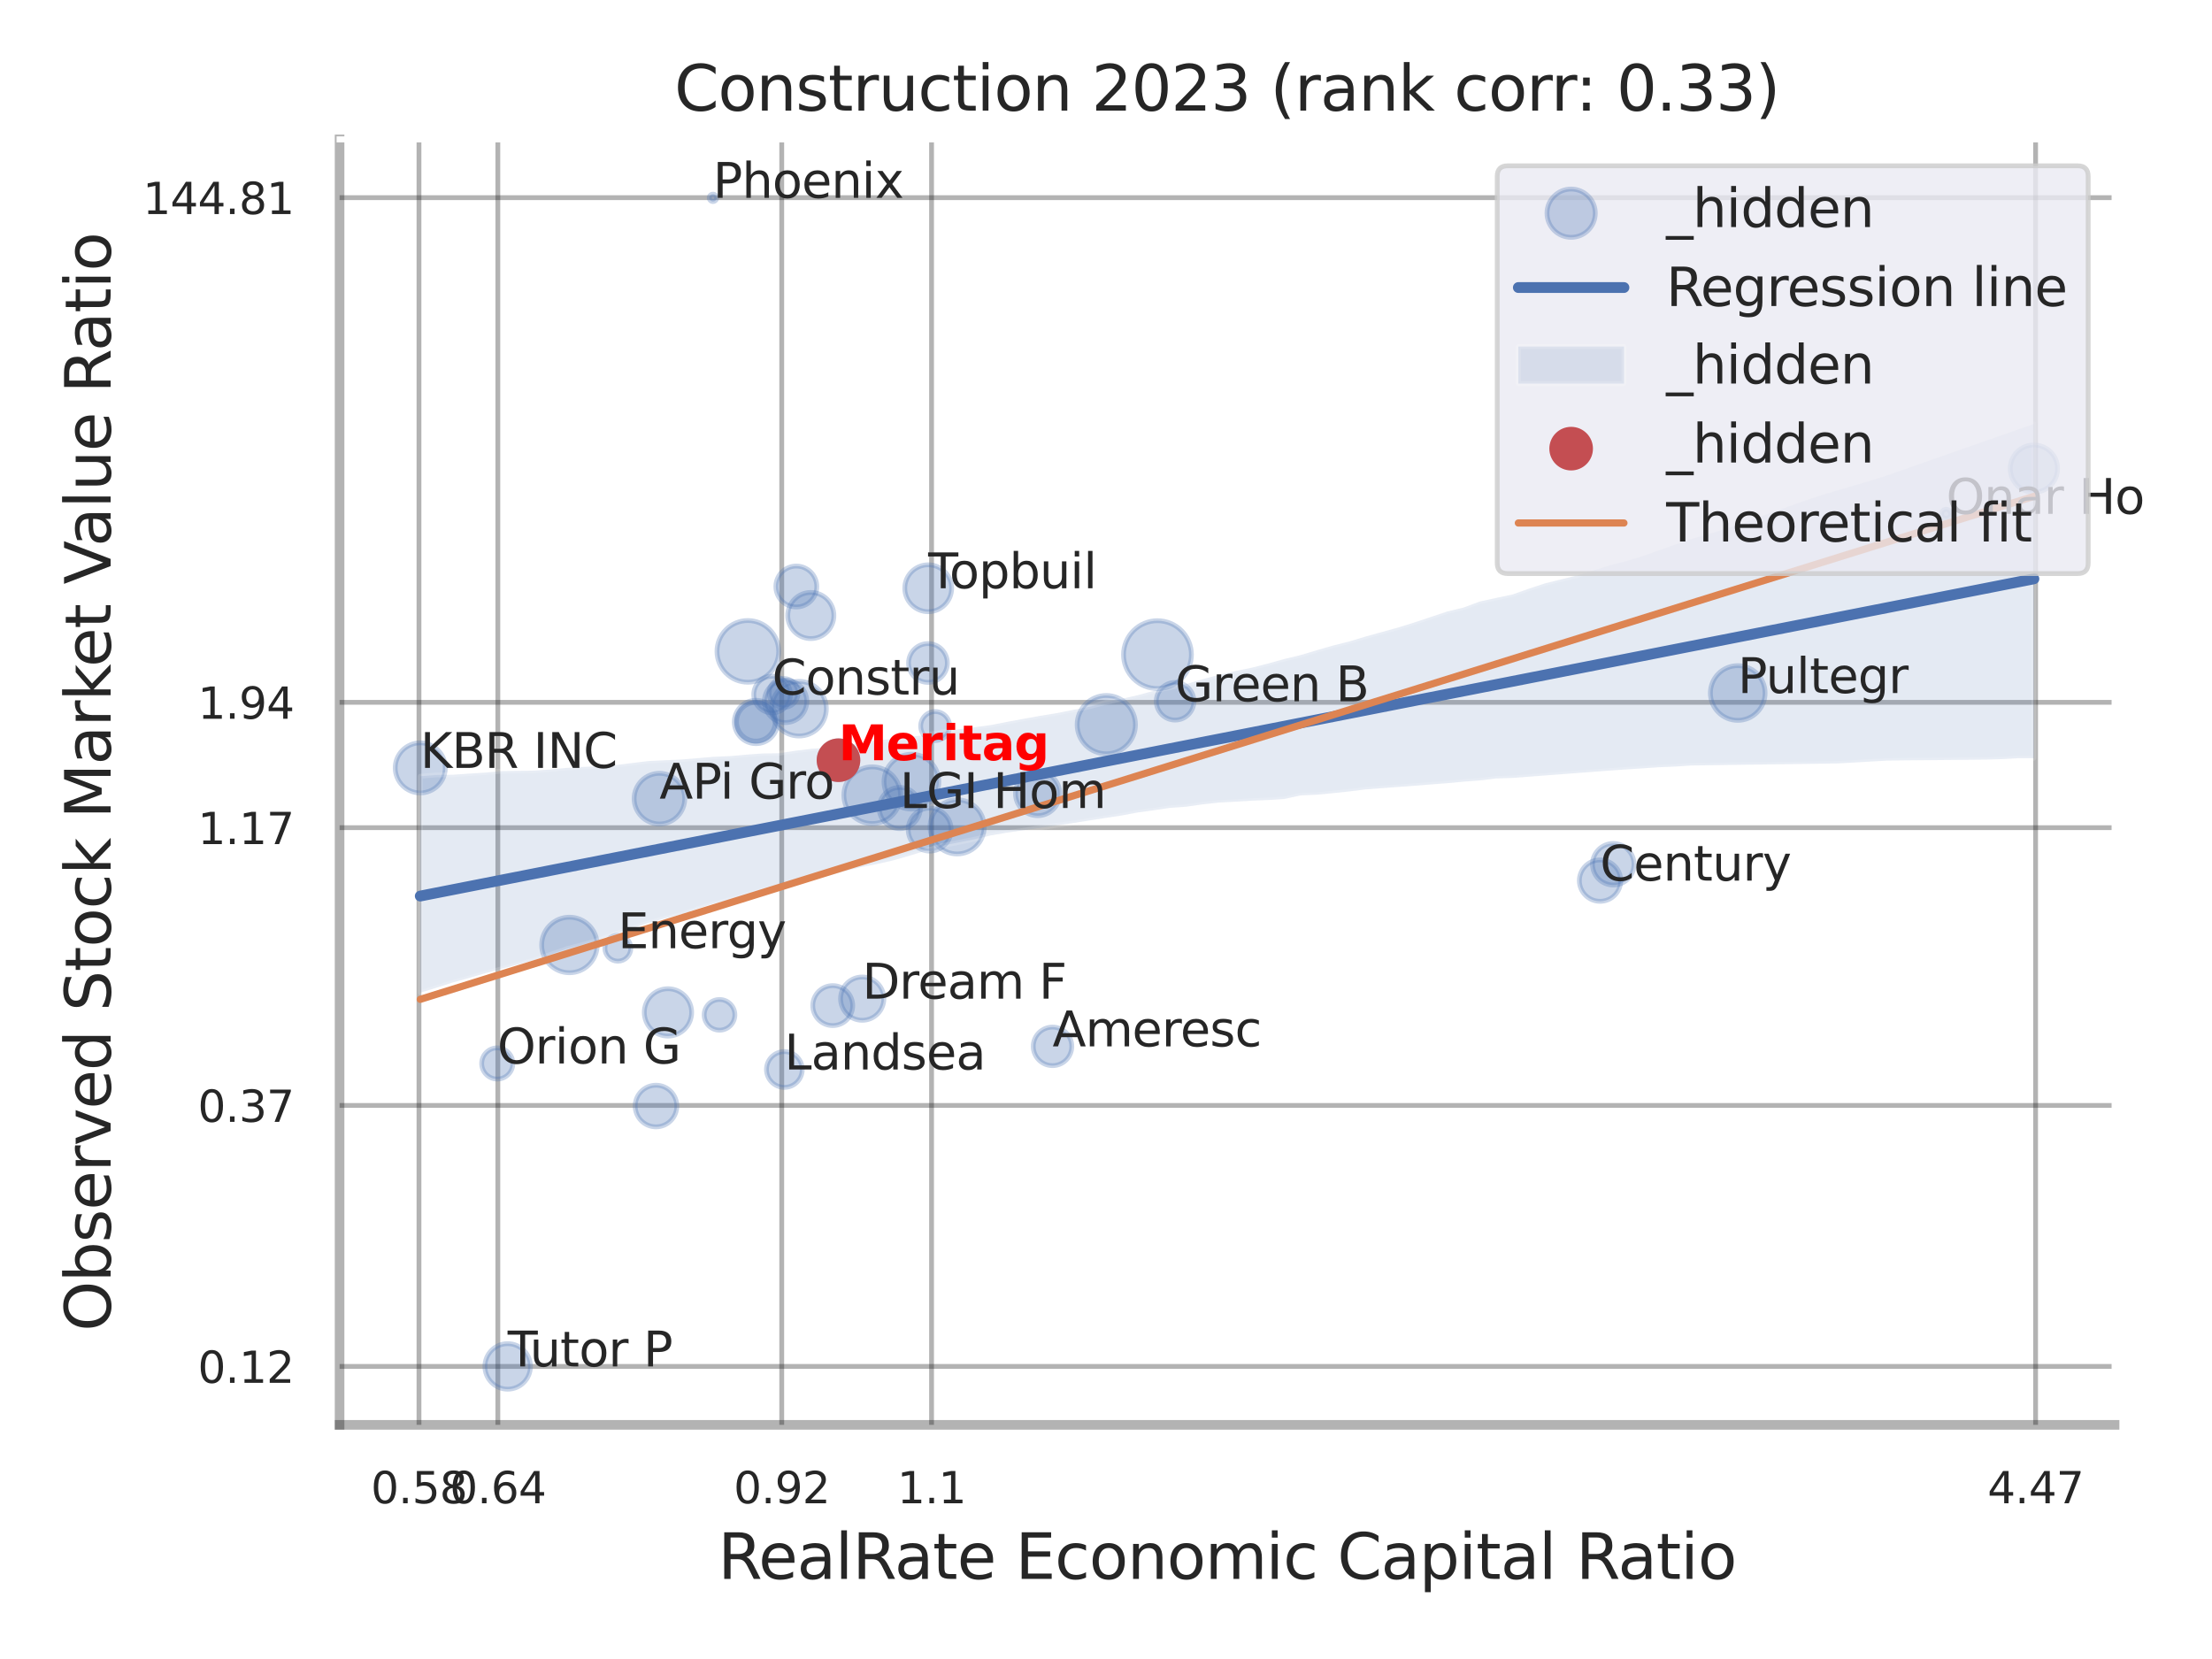 <?xml version="1.0" encoding="utf-8" standalone="no"?>
<!DOCTYPE svg PUBLIC "-//W3C//DTD SVG 1.1//EN"
  "http://www.w3.org/Graphics/SVG/1.1/DTD/svg11.dtd">
<svg xmlns:xlink="http://www.w3.org/1999/xlink" width="460.8pt" height="345.6pt" viewBox="0 0 460.8 345.6" xmlns="http://www.w3.org/2000/svg" version="1.1">
 <defs>
  <style type="text/css">*{stroke-linejoin: round; stroke-linecap: butt}</style>
 </defs>
 <g id="figure_1">
  <g id="patch_1">
   <path d="M 0 345.6 
L 460.8 345.6 
L 460.8 0 
L 0 0 
z
" style="fill: #ffffff"/>
  </g>
  <g id="axes_1">
   <g id="patch_2">
    <path d="M 70.74 296.82 
L 440.507 296.82 
L 440.507 29.04 
L 70.74 29.04 
z
" style="fill: #ffffff"/>
   </g>
   <g id="matplotlib.axis_1">
    <g id="xtick_1">
     <g id="line2d_1">
      <path d="M 87.281 296.82 
L 87.281 29.04 
" clip-path="url(#paa6275fb56)" style="fill: none; stroke: #000000; stroke-opacity: 0.3; stroke-linecap: round"/>
     </g>
     <g id="text_1">
      <!-- 0.58 -->
      <g style="fill: #262626" transform="translate(77.262 313.159) scale(0.09 -0.09)">
       <defs>
        <path id="DejaVuSans-30" d="M 2034 4250 
Q 1547 4250 1301 3770 
Q 1056 3291 1056 2328 
Q 1056 1369 1301 889 
Q 1547 409 2034 409 
Q 2525 409 2770 889 
Q 3016 1369 3016 2328 
Q 3016 3291 2770 3770 
Q 2525 4250 2034 4250 
z
M 2034 4750 
Q 2819 4750 3233 4129 
Q 3647 3509 3647 2328 
Q 3647 1150 3233 529 
Q 2819 -91 2034 -91 
Q 1250 -91 836 529 
Q 422 1150 422 2328 
Q 422 3509 836 4129 
Q 1250 4750 2034 4750 
z
" transform="scale(0.016)"/>
        <path id="DejaVuSans-2e" d="M 684 794 
L 1344 794 
L 1344 0 
L 684 0 
L 684 794 
z
" transform="scale(0.016)"/>
        <path id="DejaVuSans-35" d="M 691 4666 
L 3169 4666 
L 3169 4134 
L 1269 4134 
L 1269 2991 
Q 1406 3038 1543 3061 
Q 1681 3084 1819 3084 
Q 2600 3084 3056 2656 
Q 3513 2228 3513 1497 
Q 3513 744 3044 326 
Q 2575 -91 1722 -91 
Q 1428 -91 1123 -41 
Q 819 9 494 109 
L 494 744 
Q 775 591 1075 516 
Q 1375 441 1709 441 
Q 2250 441 2565 725 
Q 2881 1009 2881 1497 
Q 2881 1984 2565 2268 
Q 2250 2553 1709 2553 
Q 1456 2553 1204 2497 
Q 953 2441 691 2322 
L 691 4666 
z
" transform="scale(0.016)"/>
        <path id="DejaVuSans-38" d="M 2034 2216 
Q 1584 2216 1326 1975 
Q 1069 1734 1069 1313 
Q 1069 891 1326 650 
Q 1584 409 2034 409 
Q 2484 409 2743 651 
Q 3003 894 3003 1313 
Q 3003 1734 2745 1975 
Q 2488 2216 2034 2216 
z
M 1403 2484 
Q 997 2584 770 2862 
Q 544 3141 544 3541 
Q 544 4100 942 4425 
Q 1341 4750 2034 4750 
Q 2731 4750 3128 4425 
Q 3525 4100 3525 3541 
Q 3525 3141 3298 2862 
Q 3072 2584 2669 2484 
Q 3125 2378 3379 2068 
Q 3634 1759 3634 1313 
Q 3634 634 3220 271 
Q 2806 -91 2034 -91 
Q 1263 -91 848 271 
Q 434 634 434 1313 
Q 434 1759 690 2068 
Q 947 2378 1403 2484 
z
M 1172 3481 
Q 1172 3119 1398 2916 
Q 1625 2713 2034 2713 
Q 2441 2713 2670 2916 
Q 2900 3119 2900 3481 
Q 2900 3844 2670 4047 
Q 2441 4250 2034 4250 
Q 1625 4250 1398 4047 
Q 1172 3844 1172 3481 
z
" transform="scale(0.016)"/>
       </defs>
       <use xlink:href="#DejaVuSans-30"/>
       <use xlink:href="#DejaVuSans-2e" transform="translate(63.623 0)"/>
       <use xlink:href="#DejaVuSans-35" transform="translate(95.41 0)"/>
       <use xlink:href="#DejaVuSans-38" transform="translate(159.033 0)"/>
      </g>
     </g>
    </g>
    <g id="xtick_2">
     <g id="line2d_2">
      <path d="M 103.709 296.82 
L 103.709 29.04 
" clip-path="url(#paa6275fb56)" style="fill: none; stroke: #000000; stroke-opacity: 0.3; stroke-linecap: round"/>
     </g>
     <g id="text_2">
      <!-- 0.64 -->
      <g style="fill: #262626" transform="translate(93.69 313.159) scale(0.09 -0.09)">
       <defs>
        <path id="DejaVuSans-36" d="M 2113 2584 
Q 1688 2584 1439 2293 
Q 1191 2003 1191 1497 
Q 1191 994 1439 701 
Q 1688 409 2113 409 
Q 2538 409 2786 701 
Q 3034 994 3034 1497 
Q 3034 2003 2786 2293 
Q 2538 2584 2113 2584 
z
M 3366 4563 
L 3366 3988 
Q 3128 4100 2886 4159 
Q 2644 4219 2406 4219 
Q 1781 4219 1451 3797 
Q 1122 3375 1075 2522 
Q 1259 2794 1537 2939 
Q 1816 3084 2150 3084 
Q 2853 3084 3261 2657 
Q 3669 2231 3669 1497 
Q 3669 778 3244 343 
Q 2819 -91 2113 -91 
Q 1303 -91 875 529 
Q 447 1150 447 2328 
Q 447 3434 972 4092 
Q 1497 4750 2381 4750 
Q 2619 4750 2861 4703 
Q 3103 4656 3366 4563 
z
" transform="scale(0.016)"/>
        <path id="DejaVuSans-34" d="M 2419 4116 
L 825 1625 
L 2419 1625 
L 2419 4116 
z
M 2253 4666 
L 3047 4666 
L 3047 1625 
L 3713 1625 
L 3713 1100 
L 3047 1100 
L 3047 0 
L 2419 0 
L 2419 1100 
L 313 1100 
L 313 1709 
L 2253 4666 
z
" transform="scale(0.016)"/>
       </defs>
       <use xlink:href="#DejaVuSans-30"/>
       <use xlink:href="#DejaVuSans-2e" transform="translate(63.623 0)"/>
       <use xlink:href="#DejaVuSans-36" transform="translate(95.41 0)"/>
       <use xlink:href="#DejaVuSans-34" transform="translate(159.033 0)"/>
      </g>
     </g>
    </g>
    <g id="xtick_3">
     <g id="line2d_3">
      <path d="M 162.849 296.82 
L 162.849 29.04 
" clip-path="url(#paa6275fb56)" style="fill: none; stroke: #000000; stroke-opacity: 0.3; stroke-linecap: round"/>
     </g>
     <g id="text_3">
      <!-- 0.92 -->
      <g style="fill: #262626" transform="translate(152.829 313.159) scale(0.09 -0.09)">
       <defs>
        <path id="DejaVuSans-39" d="M 703 97 
L 703 672 
Q 941 559 1184 500 
Q 1428 441 1663 441 
Q 2288 441 2617 861 
Q 2947 1281 2994 2138 
Q 2813 1869 2534 1725 
Q 2256 1581 1919 1581 
Q 1219 1581 811 2004 
Q 403 2428 403 3163 
Q 403 3881 828 4315 
Q 1253 4750 1959 4750 
Q 2769 4750 3195 4129 
Q 3622 3509 3622 2328 
Q 3622 1225 3098 567 
Q 2575 -91 1691 -91 
Q 1453 -91 1209 -44 
Q 966 3 703 97 
z
M 1959 2075 
Q 2384 2075 2632 2365 
Q 2881 2656 2881 3163 
Q 2881 3666 2632 3958 
Q 2384 4250 1959 4250 
Q 1534 4250 1286 3958 
Q 1038 3666 1038 3163 
Q 1038 2656 1286 2365 
Q 1534 2075 1959 2075 
z
" transform="scale(0.016)"/>
        <path id="DejaVuSans-32" d="M 1228 531 
L 3431 531 
L 3431 0 
L 469 0 
L 469 531 
Q 828 903 1448 1529 
Q 2069 2156 2228 2338 
Q 2531 2678 2651 2914 
Q 2772 3150 2772 3378 
Q 2772 3750 2511 3984 
Q 2250 4219 1831 4219 
Q 1534 4219 1204 4116 
Q 875 4013 500 3803 
L 500 4441 
Q 881 4594 1212 4672 
Q 1544 4750 1819 4750 
Q 2544 4750 2975 4387 
Q 3406 4025 3406 3419 
Q 3406 3131 3298 2873 
Q 3191 2616 2906 2266 
Q 2828 2175 2409 1742 
Q 1991 1309 1228 531 
z
" transform="scale(0.016)"/>
       </defs>
       <use xlink:href="#DejaVuSans-30"/>
       <use xlink:href="#DejaVuSans-2e" transform="translate(63.623 0)"/>
       <use xlink:href="#DejaVuSans-39" transform="translate(95.41 0)"/>
       <use xlink:href="#DejaVuSans-32" transform="translate(159.033 0)"/>
      </g>
     </g>
    </g>
    <g id="xtick_4">
     <g id="line2d_4">
      <path d="M 194.061 296.82 
L 194.061 29.04 
" clip-path="url(#paa6275fb56)" style="fill: none; stroke: #000000; stroke-opacity: 0.3; stroke-linecap: round"/>
     </g>
     <g id="text_4">
      <!-- 1.1 -->
      <g style="fill: #262626" transform="translate(186.905 313.159) scale(0.09 -0.09)">
       <defs>
        <path id="DejaVuSans-31" d="M 794 531 
L 1825 531 
L 1825 4091 
L 703 3866 
L 703 4441 
L 1819 4666 
L 2450 4666 
L 2450 531 
L 3481 531 
L 3481 0 
L 794 0 
L 794 531 
z
" transform="scale(0.016)"/>
       </defs>
       <use xlink:href="#DejaVuSans-31"/>
       <use xlink:href="#DejaVuSans-2e" transform="translate(63.623 0)"/>
       <use xlink:href="#DejaVuSans-31" transform="translate(95.41 0)"/>
      </g>
     </g>
    </g>
    <g id="xtick_5">
     <g id="line2d_5">
      <path d="M 424.049 296.82 
L 424.049 29.04 
" clip-path="url(#paa6275fb56)" style="fill: none; stroke: #000000; stroke-opacity: 0.3; stroke-linecap: round"/>
     </g>
     <g id="text_5">
      <!-- 4.47 -->
      <g style="fill: #262626" transform="translate(414.029 313.159) scale(0.09 -0.09)">
       <defs>
        <path id="DejaVuSans-37" d="M 525 4666 
L 3525 4666 
L 3525 4397 
L 1831 0 
L 1172 0 
L 2766 4134 
L 525 4134 
L 525 4666 
z
" transform="scale(0.016)"/>
       </defs>
       <use xlink:href="#DejaVuSans-34"/>
       <use xlink:href="#DejaVuSans-2e" transform="translate(63.623 0)"/>
       <use xlink:href="#DejaVuSans-34" transform="translate(95.41 0)"/>
       <use xlink:href="#DejaVuSans-37" transform="translate(159.033 0)"/>
      </g>
     </g>
    </g>
    <g id="xtick_6"/>
    <g id="xtick_7"/>
    <g id="xtick_8"/>
    <g id="text_6">
     <!-- RealRate Economic Capital Ratio -->
     <g style="fill: #262626" transform="translate(149.57 328.908) scale(0.13 -0.13)">
      <defs>
       <path id="DejaVuSans-52" d="M 2841 2188 
Q 3044 2119 3236 1894 
Q 3428 1669 3622 1275 
L 4263 0 
L 3584 0 
L 2988 1197 
Q 2756 1666 2539 1819 
Q 2322 1972 1947 1972 
L 1259 1972 
L 1259 0 
L 628 0 
L 628 4666 
L 2053 4666 
Q 2853 4666 3247 4331 
Q 3641 3997 3641 3322 
Q 3641 2881 3436 2590 
Q 3231 2300 2841 2188 
z
M 1259 4147 
L 1259 2491 
L 2053 2491 
Q 2509 2491 2742 2702 
Q 2975 2913 2975 3322 
Q 2975 3731 2742 3939 
Q 2509 4147 2053 4147 
L 1259 4147 
z
" transform="scale(0.016)"/>
       <path id="DejaVuSans-65" d="M 3597 1894 
L 3597 1613 
L 953 1613 
Q 991 1019 1311 708 
Q 1631 397 2203 397 
Q 2534 397 2845 478 
Q 3156 559 3463 722 
L 3463 178 
Q 3153 47 2828 -22 
Q 2503 -91 2169 -91 
Q 1331 -91 842 396 
Q 353 884 353 1716 
Q 353 2575 817 3079 
Q 1281 3584 2069 3584 
Q 2775 3584 3186 3129 
Q 3597 2675 3597 1894 
z
M 3022 2063 
Q 3016 2534 2758 2815 
Q 2500 3097 2075 3097 
Q 1594 3097 1305 2825 
Q 1016 2553 972 2059 
L 3022 2063 
z
" transform="scale(0.016)"/>
       <path id="DejaVuSans-61" d="M 2194 1759 
Q 1497 1759 1228 1600 
Q 959 1441 959 1056 
Q 959 750 1161 570 
Q 1363 391 1709 391 
Q 2188 391 2477 730 
Q 2766 1069 2766 1631 
L 2766 1759 
L 2194 1759 
z
M 3341 1997 
L 3341 0 
L 2766 0 
L 2766 531 
Q 2569 213 2275 61 
Q 1981 -91 1556 -91 
Q 1019 -91 701 211 
Q 384 513 384 1019 
Q 384 1609 779 1909 
Q 1175 2209 1959 2209 
L 2766 2209 
L 2766 2266 
Q 2766 2663 2505 2880 
Q 2244 3097 1772 3097 
Q 1472 3097 1187 3025 
Q 903 2953 641 2809 
L 641 3341 
Q 956 3463 1253 3523 
Q 1550 3584 1831 3584 
Q 2591 3584 2966 3190 
Q 3341 2797 3341 1997 
z
" transform="scale(0.016)"/>
       <path id="DejaVuSans-6c" d="M 603 4863 
L 1178 4863 
L 1178 0 
L 603 0 
L 603 4863 
z
" transform="scale(0.016)"/>
       <path id="DejaVuSans-74" d="M 1172 4494 
L 1172 3500 
L 2356 3500 
L 2356 3053 
L 1172 3053 
L 1172 1153 
Q 1172 725 1289 603 
Q 1406 481 1766 481 
L 2356 481 
L 2356 0 
L 1766 0 
Q 1100 0 847 248 
Q 594 497 594 1153 
L 594 3053 
L 172 3053 
L 172 3500 
L 594 3500 
L 594 4494 
L 1172 4494 
z
" transform="scale(0.016)"/>
       <path id="DejaVuSans-20" transform="scale(0.016)"/>
       <path id="DejaVuSans-45" d="M 628 4666 
L 3578 4666 
L 3578 4134 
L 1259 4134 
L 1259 2753 
L 3481 2753 
L 3481 2222 
L 1259 2222 
L 1259 531 
L 3634 531 
L 3634 0 
L 628 0 
L 628 4666 
z
" transform="scale(0.016)"/>
       <path id="DejaVuSans-63" d="M 3122 3366 
L 3122 2828 
Q 2878 2963 2633 3030 
Q 2388 3097 2138 3097 
Q 1578 3097 1268 2742 
Q 959 2388 959 1747 
Q 959 1106 1268 751 
Q 1578 397 2138 397 
Q 2388 397 2633 464 
Q 2878 531 3122 666 
L 3122 134 
Q 2881 22 2623 -34 
Q 2366 -91 2075 -91 
Q 1284 -91 818 406 
Q 353 903 353 1747 
Q 353 2603 823 3093 
Q 1294 3584 2113 3584 
Q 2378 3584 2631 3529 
Q 2884 3475 3122 3366 
z
" transform="scale(0.016)"/>
       <path id="DejaVuSans-6f" d="M 1959 3097 
Q 1497 3097 1228 2736 
Q 959 2375 959 1747 
Q 959 1119 1226 758 
Q 1494 397 1959 397 
Q 2419 397 2687 759 
Q 2956 1122 2956 1747 
Q 2956 2369 2687 2733 
Q 2419 3097 1959 3097 
z
M 1959 3584 
Q 2709 3584 3137 3096 
Q 3566 2609 3566 1747 
Q 3566 888 3137 398 
Q 2709 -91 1959 -91 
Q 1206 -91 779 398 
Q 353 888 353 1747 
Q 353 2609 779 3096 
Q 1206 3584 1959 3584 
z
" transform="scale(0.016)"/>
       <path id="DejaVuSans-6e" d="M 3513 2113 
L 3513 0 
L 2938 0 
L 2938 2094 
Q 2938 2591 2744 2837 
Q 2550 3084 2163 3084 
Q 1697 3084 1428 2787 
Q 1159 2491 1159 1978 
L 1159 0 
L 581 0 
L 581 3500 
L 1159 3500 
L 1159 2956 
Q 1366 3272 1645 3428 
Q 1925 3584 2291 3584 
Q 2894 3584 3203 3211 
Q 3513 2838 3513 2113 
z
" transform="scale(0.016)"/>
       <path id="DejaVuSans-6d" d="M 3328 2828 
Q 3544 3216 3844 3400 
Q 4144 3584 4550 3584 
Q 5097 3584 5394 3201 
Q 5691 2819 5691 2113 
L 5691 0 
L 5113 0 
L 5113 2094 
Q 5113 2597 4934 2840 
Q 4756 3084 4391 3084 
Q 3944 3084 3684 2787 
Q 3425 2491 3425 1978 
L 3425 0 
L 2847 0 
L 2847 2094 
Q 2847 2600 2669 2842 
Q 2491 3084 2119 3084 
Q 1678 3084 1418 2786 
Q 1159 2488 1159 1978 
L 1159 0 
L 581 0 
L 581 3500 
L 1159 3500 
L 1159 2956 
Q 1356 3278 1631 3431 
Q 1906 3584 2284 3584 
Q 2666 3584 2933 3390 
Q 3200 3197 3328 2828 
z
" transform="scale(0.016)"/>
       <path id="DejaVuSans-69" d="M 603 3500 
L 1178 3500 
L 1178 0 
L 603 0 
L 603 3500 
z
M 603 4863 
L 1178 4863 
L 1178 4134 
L 603 4134 
L 603 4863 
z
" transform="scale(0.016)"/>
       <path id="DejaVuSans-43" d="M 4122 4306 
L 4122 3641 
Q 3803 3938 3442 4084 
Q 3081 4231 2675 4231 
Q 1875 4231 1450 3742 
Q 1025 3253 1025 2328 
Q 1025 1406 1450 917 
Q 1875 428 2675 428 
Q 3081 428 3442 575 
Q 3803 722 4122 1019 
L 4122 359 
Q 3791 134 3420 21 
Q 3050 -91 2638 -91 
Q 1578 -91 968 557 
Q 359 1206 359 2328 
Q 359 3453 968 4101 
Q 1578 4750 2638 4750 
Q 3056 4750 3426 4639 
Q 3797 4528 4122 4306 
z
" transform="scale(0.016)"/>
       <path id="DejaVuSans-70" d="M 1159 525 
L 1159 -1331 
L 581 -1331 
L 581 3500 
L 1159 3500 
L 1159 2969 
Q 1341 3281 1617 3432 
Q 1894 3584 2278 3584 
Q 2916 3584 3314 3078 
Q 3713 2572 3713 1747 
Q 3713 922 3314 415 
Q 2916 -91 2278 -91 
Q 1894 -91 1617 61 
Q 1341 213 1159 525 
z
M 3116 1747 
Q 3116 2381 2855 2742 
Q 2594 3103 2138 3103 
Q 1681 3103 1420 2742 
Q 1159 2381 1159 1747 
Q 1159 1113 1420 752 
Q 1681 391 2138 391 
Q 2594 391 2855 752 
Q 3116 1113 3116 1747 
z
" transform="scale(0.016)"/>
      </defs>
      <use xlink:href="#DejaVuSans-52"/>
      <use xlink:href="#DejaVuSans-65" transform="translate(64.982 0)"/>
      <use xlink:href="#DejaVuSans-61" transform="translate(126.506 0)"/>
      <use xlink:href="#DejaVuSans-6c" transform="translate(187.785 0)"/>
      <use xlink:href="#DejaVuSans-52" transform="translate(215.568 0)"/>
      <use xlink:href="#DejaVuSans-61" transform="translate(282.801 0)"/>
      <use xlink:href="#DejaVuSans-74" transform="translate(344.08 0)"/>
      <use xlink:href="#DejaVuSans-65" transform="translate(383.289 0)"/>
      <use xlink:href="#DejaVuSans-20" transform="translate(444.812 0)"/>
      <use xlink:href="#DejaVuSans-45" transform="translate(476.6 0)"/>
      <use xlink:href="#DejaVuSans-63" transform="translate(539.783 0)"/>
      <use xlink:href="#DejaVuSans-6f" transform="translate(594.764 0)"/>
      <use xlink:href="#DejaVuSans-6e" transform="translate(655.945 0)"/>
      <use xlink:href="#DejaVuSans-6f" transform="translate(719.324 0)"/>
      <use xlink:href="#DejaVuSans-6d" transform="translate(780.506 0)"/>
      <use xlink:href="#DejaVuSans-69" transform="translate(877.918 0)"/>
      <use xlink:href="#DejaVuSans-63" transform="translate(905.701 0)"/>
      <use xlink:href="#DejaVuSans-20" transform="translate(960.682 0)"/>
      <use xlink:href="#DejaVuSans-43" transform="translate(992.469 0)"/>
      <use xlink:href="#DejaVuSans-61" transform="translate(1062.293 0)"/>
      <use xlink:href="#DejaVuSans-70" transform="translate(1123.572 0)"/>
      <use xlink:href="#DejaVuSans-69" transform="translate(1187.049 0)"/>
      <use xlink:href="#DejaVuSans-74" transform="translate(1214.832 0)"/>
      <use xlink:href="#DejaVuSans-61" transform="translate(1254.041 0)"/>
      <use xlink:href="#DejaVuSans-6c" transform="translate(1315.32 0)"/>
      <use xlink:href="#DejaVuSans-20" transform="translate(1343.104 0)"/>
      <use xlink:href="#DejaVuSans-52" transform="translate(1374.891 0)"/>
      <use xlink:href="#DejaVuSans-61" transform="translate(1442.123 0)"/>
      <use xlink:href="#DejaVuSans-74" transform="translate(1503.402 0)"/>
      <use xlink:href="#DejaVuSans-69" transform="translate(1542.611 0)"/>
      <use xlink:href="#DejaVuSans-6f" transform="translate(1570.395 0)"/>
     </g>
    </g>
   </g>
   <g id="matplotlib.axis_2">
    <g id="ytick_1">
     <g id="line2d_6">
      <path d="M 70.74 284.653 
L 440.507 284.653 
" clip-path="url(#paa6275fb56)" style="fill: none; stroke: #000000; stroke-opacity: 0.3; stroke-linecap: round"/>
     </g>
     <g id="text_7">
      <!-- 0.12 -->
      <g style="fill: #262626" transform="translate(41.201 288.072) scale(0.09 -0.09)">
       <use xlink:href="#DejaVuSans-30"/>
       <use xlink:href="#DejaVuSans-2e" transform="translate(63.623 0)"/>
       <use xlink:href="#DejaVuSans-31" transform="translate(95.41 0)"/>
       <use xlink:href="#DejaVuSans-32" transform="translate(159.033 0)"/>
      </g>
     </g>
    </g>
    <g id="ytick_2">
     <g id="line2d_7">
      <path d="M 70.74 230.281 
L 440.507 230.281 
" clip-path="url(#paa6275fb56)" style="fill: none; stroke: #000000; stroke-opacity: 0.3; stroke-linecap: round"/>
     </g>
     <g id="text_8">
      <!-- 0.37 -->
      <g style="fill: #262626" transform="translate(41.201 233.701) scale(0.09 -0.09)">
       <defs>
        <path id="DejaVuSans-33" d="M 2597 2516 
Q 3050 2419 3304 2112 
Q 3559 1806 3559 1356 
Q 3559 666 3084 287 
Q 2609 -91 1734 -91 
Q 1441 -91 1130 -33 
Q 819 25 488 141 
L 488 750 
Q 750 597 1062 519 
Q 1375 441 1716 441 
Q 2309 441 2620 675 
Q 2931 909 2931 1356 
Q 2931 1769 2642 2001 
Q 2353 2234 1838 2234 
L 1294 2234 
L 1294 2753 
L 1863 2753 
Q 2328 2753 2575 2939 
Q 2822 3125 2822 3475 
Q 2822 3834 2567 4026 
Q 2313 4219 1838 4219 
Q 1578 4219 1281 4162 
Q 984 4106 628 3988 
L 628 4550 
Q 988 4650 1302 4700 
Q 1616 4750 1894 4750 
Q 2613 4750 3031 4423 
Q 3450 4097 3450 3541 
Q 3450 3153 3228 2886 
Q 3006 2619 2597 2516 
z
" transform="scale(0.016)"/>
       </defs>
       <use xlink:href="#DejaVuSans-30"/>
       <use xlink:href="#DejaVuSans-2e" transform="translate(63.623 0)"/>
       <use xlink:href="#DejaVuSans-33" transform="translate(95.41 0)"/>
       <use xlink:href="#DejaVuSans-37" transform="translate(159.033 0)"/>
      </g>
     </g>
    </g>
    <g id="ytick_3">
     <g id="line2d_8">
      <path d="M 70.74 172.42 
L 440.507 172.42 
" clip-path="url(#paa6275fb56)" style="fill: none; stroke: #000000; stroke-opacity: 0.3; stroke-linecap: round"/>
     </g>
     <g id="text_9">
      <!-- 1.17 -->
      <g style="fill: #262626" transform="translate(41.201 175.84) scale(0.09 -0.09)">
       <use xlink:href="#DejaVuSans-31"/>
       <use xlink:href="#DejaVuSans-2e" transform="translate(63.623 0)"/>
       <use xlink:href="#DejaVuSans-31" transform="translate(95.41 0)"/>
       <use xlink:href="#DejaVuSans-37" transform="translate(159.033 0)"/>
      </g>
     </g>
    </g>
    <g id="ytick_4">
     <g id="line2d_9">
      <path d="M 70.74 146.306 
L 440.507 146.306 
" clip-path="url(#paa6275fb56)" style="fill: none; stroke: #000000; stroke-opacity: 0.3; stroke-linecap: round"/>
     </g>
     <g id="text_10">
      <!-- 1.94 -->
      <g style="fill: #262626" transform="translate(41.201 149.725) scale(0.09 -0.09)">
       <use xlink:href="#DejaVuSans-31"/>
       <use xlink:href="#DejaVuSans-2e" transform="translate(63.623 0)"/>
       <use xlink:href="#DejaVuSans-39" transform="translate(95.41 0)"/>
       <use xlink:href="#DejaVuSans-34" transform="translate(159.033 0)"/>
      </g>
     </g>
    </g>
    <g id="ytick_5">
     <g id="line2d_10">
      <path d="M 70.74 41.175 
L 440.507 41.175 
" clip-path="url(#paa6275fb56)" style="fill: none; stroke: #000000; stroke-opacity: 0.3; stroke-linecap: round"/>
     </g>
     <g id="text_11">
      <!-- 144.81 -->
      <g style="fill: #262626" transform="translate(29.748 44.594) scale(0.09 -0.09)">
       <use xlink:href="#DejaVuSans-31"/>
       <use xlink:href="#DejaVuSans-34" transform="translate(63.623 0)"/>
       <use xlink:href="#DejaVuSans-34" transform="translate(127.246 0)"/>
       <use xlink:href="#DejaVuSans-2e" transform="translate(190.869 0)"/>
       <use xlink:href="#DejaVuSans-38" transform="translate(222.656 0)"/>
       <use xlink:href="#DejaVuSans-31" transform="translate(286.279 0)"/>
      </g>
     </g>
    </g>
    <g id="ytick_6"/>
    <g id="ytick_7"/>
    <g id="ytick_8"/>
    <g id="text_12">
     <!-- Observed Stock Market Value Ratio -->
     <g style="fill: #262626" transform="translate(23.045 277.332) rotate(-90) scale(0.13 -0.13)">
      <defs>
       <path id="DejaVuSans-4f" d="M 2522 4238 
Q 1834 4238 1429 3725 
Q 1025 3213 1025 2328 
Q 1025 1447 1429 934 
Q 1834 422 2522 422 
Q 3209 422 3611 934 
Q 4013 1447 4013 2328 
Q 4013 3213 3611 3725 
Q 3209 4238 2522 4238 
z
M 2522 4750 
Q 3503 4750 4090 4092 
Q 4678 3434 4678 2328 
Q 4678 1225 4090 567 
Q 3503 -91 2522 -91 
Q 1538 -91 948 565 
Q 359 1222 359 2328 
Q 359 3434 948 4092 
Q 1538 4750 2522 4750 
z
" transform="scale(0.016)"/>
       <path id="DejaVuSans-62" d="M 3116 1747 
Q 3116 2381 2855 2742 
Q 2594 3103 2138 3103 
Q 1681 3103 1420 2742 
Q 1159 2381 1159 1747 
Q 1159 1113 1420 752 
Q 1681 391 2138 391 
Q 2594 391 2855 752 
Q 3116 1113 3116 1747 
z
M 1159 2969 
Q 1341 3281 1617 3432 
Q 1894 3584 2278 3584 
Q 2916 3584 3314 3078 
Q 3713 2572 3713 1747 
Q 3713 922 3314 415 
Q 2916 -91 2278 -91 
Q 1894 -91 1617 61 
Q 1341 213 1159 525 
L 1159 0 
L 581 0 
L 581 4863 
L 1159 4863 
L 1159 2969 
z
" transform="scale(0.016)"/>
       <path id="DejaVuSans-73" d="M 2834 3397 
L 2834 2853 
Q 2591 2978 2328 3040 
Q 2066 3103 1784 3103 
Q 1356 3103 1142 2972 
Q 928 2841 928 2578 
Q 928 2378 1081 2264 
Q 1234 2150 1697 2047 
L 1894 2003 
Q 2506 1872 2764 1633 
Q 3022 1394 3022 966 
Q 3022 478 2636 193 
Q 2250 -91 1575 -91 
Q 1294 -91 989 -36 
Q 684 19 347 128 
L 347 722 
Q 666 556 975 473 
Q 1284 391 1588 391 
Q 1994 391 2212 530 
Q 2431 669 2431 922 
Q 2431 1156 2273 1281 
Q 2116 1406 1581 1522 
L 1381 1569 
Q 847 1681 609 1914 
Q 372 2147 372 2553 
Q 372 3047 722 3315 
Q 1072 3584 1716 3584 
Q 2034 3584 2315 3537 
Q 2597 3491 2834 3397 
z
" transform="scale(0.016)"/>
       <path id="DejaVuSans-72" d="M 2631 2963 
Q 2534 3019 2420 3045 
Q 2306 3072 2169 3072 
Q 1681 3072 1420 2755 
Q 1159 2438 1159 1844 
L 1159 0 
L 581 0 
L 581 3500 
L 1159 3500 
L 1159 2956 
Q 1341 3275 1631 3429 
Q 1922 3584 2338 3584 
Q 2397 3584 2469 3576 
Q 2541 3569 2628 3553 
L 2631 2963 
z
" transform="scale(0.016)"/>
       <path id="DejaVuSans-76" d="M 191 3500 
L 800 3500 
L 1894 563 
L 2988 3500 
L 3597 3500 
L 2284 0 
L 1503 0 
L 191 3500 
z
" transform="scale(0.016)"/>
       <path id="DejaVuSans-64" d="M 2906 2969 
L 2906 4863 
L 3481 4863 
L 3481 0 
L 2906 0 
L 2906 525 
Q 2725 213 2448 61 
Q 2172 -91 1784 -91 
Q 1150 -91 751 415 
Q 353 922 353 1747 
Q 353 2572 751 3078 
Q 1150 3584 1784 3584 
Q 2172 3584 2448 3432 
Q 2725 3281 2906 2969 
z
M 947 1747 
Q 947 1113 1208 752 
Q 1469 391 1925 391 
Q 2381 391 2643 752 
Q 2906 1113 2906 1747 
Q 2906 2381 2643 2742 
Q 2381 3103 1925 3103 
Q 1469 3103 1208 2742 
Q 947 2381 947 1747 
z
" transform="scale(0.016)"/>
       <path id="DejaVuSans-53" d="M 3425 4513 
L 3425 3897 
Q 3066 4069 2747 4153 
Q 2428 4238 2131 4238 
Q 1616 4238 1336 4038 
Q 1056 3838 1056 3469 
Q 1056 3159 1242 3001 
Q 1428 2844 1947 2747 
L 2328 2669 
Q 3034 2534 3370 2195 
Q 3706 1856 3706 1288 
Q 3706 609 3251 259 
Q 2797 -91 1919 -91 
Q 1588 -91 1214 -16 
Q 841 59 441 206 
L 441 856 
Q 825 641 1194 531 
Q 1563 422 1919 422 
Q 2459 422 2753 634 
Q 3047 847 3047 1241 
Q 3047 1584 2836 1778 
Q 2625 1972 2144 2069 
L 1759 2144 
Q 1053 2284 737 2584 
Q 422 2884 422 3419 
Q 422 4038 858 4394 
Q 1294 4750 2059 4750 
Q 2388 4750 2728 4690 
Q 3069 4631 3425 4513 
z
" transform="scale(0.016)"/>
       <path id="DejaVuSans-6b" d="M 581 4863 
L 1159 4863 
L 1159 1991 
L 2875 3500 
L 3609 3500 
L 1753 1863 
L 3688 0 
L 2938 0 
L 1159 1709 
L 1159 0 
L 581 0 
L 581 4863 
z
" transform="scale(0.016)"/>
       <path id="DejaVuSans-4d" d="M 628 4666 
L 1569 4666 
L 2759 1491 
L 3956 4666 
L 4897 4666 
L 4897 0 
L 4281 0 
L 4281 4097 
L 3078 897 
L 2444 897 
L 1241 4097 
L 1241 0 
L 628 0 
L 628 4666 
z
" transform="scale(0.016)"/>
       <path id="DejaVuSans-56" d="M 1831 0 
L 50 4666 
L 709 4666 
L 2188 738 
L 3669 4666 
L 4325 4666 
L 2547 0 
L 1831 0 
z
" transform="scale(0.016)"/>
       <path id="DejaVuSans-75" d="M 544 1381 
L 544 3500 
L 1119 3500 
L 1119 1403 
Q 1119 906 1312 657 
Q 1506 409 1894 409 
Q 2359 409 2629 706 
Q 2900 1003 2900 1516 
L 2900 3500 
L 3475 3500 
L 3475 0 
L 2900 0 
L 2900 538 
Q 2691 219 2414 64 
Q 2138 -91 1772 -91 
Q 1169 -91 856 284 
Q 544 659 544 1381 
z
M 1991 3584 
L 1991 3584 
z
" transform="scale(0.016)"/>
      </defs>
      <use xlink:href="#DejaVuSans-4f"/>
      <use xlink:href="#DejaVuSans-62" transform="translate(78.711 0)"/>
      <use xlink:href="#DejaVuSans-73" transform="translate(142.188 0)"/>
      <use xlink:href="#DejaVuSans-65" transform="translate(194.287 0)"/>
      <use xlink:href="#DejaVuSans-72" transform="translate(255.811 0)"/>
      <use xlink:href="#DejaVuSans-76" transform="translate(296.924 0)"/>
      <use xlink:href="#DejaVuSans-65" transform="translate(356.104 0)"/>
      <use xlink:href="#DejaVuSans-64" transform="translate(417.627 0)"/>
      <use xlink:href="#DejaVuSans-20" transform="translate(481.104 0)"/>
      <use xlink:href="#DejaVuSans-53" transform="translate(512.891 0)"/>
      <use xlink:href="#DejaVuSans-74" transform="translate(576.367 0)"/>
      <use xlink:href="#DejaVuSans-6f" transform="translate(615.576 0)"/>
      <use xlink:href="#DejaVuSans-63" transform="translate(676.758 0)"/>
      <use xlink:href="#DejaVuSans-6b" transform="translate(731.738 0)"/>
      <use xlink:href="#DejaVuSans-20" transform="translate(789.648 0)"/>
      <use xlink:href="#DejaVuSans-4d" transform="translate(821.436 0)"/>
      <use xlink:href="#DejaVuSans-61" transform="translate(907.715 0)"/>
      <use xlink:href="#DejaVuSans-72" transform="translate(968.994 0)"/>
      <use xlink:href="#DejaVuSans-6b" transform="translate(1010.107 0)"/>
      <use xlink:href="#DejaVuSans-65" transform="translate(1064.393 0)"/>
      <use xlink:href="#DejaVuSans-74" transform="translate(1125.916 0)"/>
      <use xlink:href="#DejaVuSans-20" transform="translate(1165.125 0)"/>
      <use xlink:href="#DejaVuSans-56" transform="translate(1196.912 0)"/>
      <use xlink:href="#DejaVuSans-61" transform="translate(1257.57 0)"/>
      <use xlink:href="#DejaVuSans-6c" transform="translate(1318.85 0)"/>
      <use xlink:href="#DejaVuSans-75" transform="translate(1346.633 0)"/>
      <use xlink:href="#DejaVuSans-65" transform="translate(1410.012 0)"/>
      <use xlink:href="#DejaVuSans-20" transform="translate(1471.535 0)"/>
      <use xlink:href="#DejaVuSans-52" transform="translate(1503.322 0)"/>
      <use xlink:href="#DejaVuSans-61" transform="translate(1570.555 0)"/>
      <use xlink:href="#DejaVuSans-74" transform="translate(1631.834 0)"/>
      <use xlink:href="#DejaVuSans-69" transform="translate(1671.043 0)"/>
      <use xlink:href="#DejaVuSans-6f" transform="translate(1698.826 0)"/>
     </g>
    </g>
   </g>
   <g id="PathCollection_1">
    <path d="M 118.624 202.64 
C 120.158 202.64 121.63 202.03 122.715 200.945 
C 123.8 199.86 124.409 198.388 124.409 196.854 
C 124.409 195.32 123.8 193.848 122.715 192.763 
C 121.63 191.678 120.158 191.069 118.624 191.069 
C 117.09 191.069 115.618 191.678 114.533 192.763 
C 113.448 193.848 112.838 195.32 112.838 196.854 
C 112.838 198.388 113.448 199.86 114.533 200.945 
C 115.618 202.03 117.09 202.64 118.624 202.64 
z
" clip-path="url(#paa6275fb56)" style="fill: #4c72b0; fill-opacity: 0.3; stroke: #4c72b0; stroke-opacity: 0.3"/>
    <path d="M 230.463 157.033 
C 232.074 157.033 233.619 156.393 234.758 155.254 
C 235.897 154.115 236.537 152.57 236.537 150.96 
C 236.537 149.349 235.897 147.804 234.758 146.665 
C 233.619 145.526 232.074 144.886 230.463 144.886 
C 228.853 144.886 227.308 145.526 226.169 146.665 
C 225.03 147.804 224.39 149.349 224.39 150.96 
C 224.39 152.57 225.03 154.115 226.169 155.254 
C 227.308 156.393 228.853 157.033 230.463 157.033 
z
" clip-path="url(#paa6275fb56)" style="fill: #4c72b0; fill-opacity: 0.3; stroke: #4c72b0; stroke-opacity: 0.3"/>
    <path d="M 157.49 154.916 
C 158.688 154.916 159.836 154.44 160.683 153.593 
C 161.53 152.747 162.006 151.598 162.006 150.4 
C 162.006 149.203 161.53 148.054 160.683 147.207 
C 159.836 146.361 158.688 145.885 157.49 145.885 
C 156.293 145.885 155.144 146.361 154.297 147.207 
C 153.45 148.054 152.975 149.203 152.975 150.4 
C 152.975 151.598 153.45 152.747 154.297 153.593 
C 155.144 154.44 156.293 154.916 157.49 154.916 
z
" clip-path="url(#paa6275fb56)" style="fill: #4c72b0; fill-opacity: 0.3; stroke: #4c72b0; stroke-opacity: 0.3"/>
    <path d="M 105.759 289.391 
C 107.017 289.391 108.224 288.892 109.113 288.002 
C 110.003 287.113 110.503 285.906 110.503 284.648 
C 110.503 283.39 110.003 282.184 109.113 281.294 
C 108.224 280.405 107.017 279.905 105.759 279.905 
C 104.501 279.905 103.295 280.405 102.405 281.294 
C 101.516 282.184 101.016 283.39 101.016 284.648 
C 101.016 285.906 101.516 287.113 102.405 288.002 
C 103.295 288.892 104.501 289.391 105.759 289.391 
z
" clip-path="url(#paa6275fb56)" style="fill: #4c72b0; fill-opacity: 0.3; stroke: #4c72b0; stroke-opacity: 0.3"/>
    <path d="M 194.814 154.27 
C 195.615 154.27 196.383 153.952 196.949 153.386 
C 197.515 152.82 197.833 152.052 197.833 151.251 
C 197.833 150.45 197.515 149.682 196.949 149.116 
C 196.383 148.55 195.615 148.232 194.814 148.232 
C 194.013 148.232 193.245 148.55 192.679 149.116 
C 192.113 149.682 191.794 150.45 191.794 151.251 
C 191.794 152.052 192.113 152.82 192.679 153.386 
C 193.245 153.952 194.013 154.27 194.814 154.27 
z
" clip-path="url(#paa6275fb56)" style="fill: #4c72b0; fill-opacity: 0.3; stroke: #4c72b0; stroke-opacity: 0.3"/>
    <path d="M 166.446 153.329 
C 167.957 153.329 169.405 152.729 170.473 151.661 
C 171.541 150.593 172.141 149.145 172.141 147.634 
C 172.141 146.124 171.541 144.675 170.473 143.607 
C 169.405 142.539 167.957 141.939 166.446 141.939 
C 164.936 141.939 163.487 142.539 162.42 143.607 
C 161.352 144.675 160.752 146.124 160.752 147.634 
C 160.752 149.145 161.352 150.593 162.42 151.661 
C 163.487 152.729 164.936 153.329 166.446 153.329 
z
" clip-path="url(#paa6275fb56)" style="fill: #4c72b0; fill-opacity: 0.3; stroke: #4c72b0; stroke-opacity: 0.3"/>
    <path d="M 136.658 234.744 
C 137.808 234.744 138.912 234.287 139.725 233.474 
C 140.538 232.66 140.995 231.557 140.995 230.407 
C 140.995 229.257 140.538 228.153 139.725 227.34 
C 138.912 226.527 137.808 226.07 136.658 226.07 
C 135.508 226.07 134.405 226.527 133.591 227.34 
C 132.778 228.153 132.321 229.257 132.321 230.407 
C 132.321 231.557 132.778 232.66 133.591 233.474 
C 134.405 234.287 135.508 234.744 136.658 234.744 
z
" clip-path="url(#paa6275fb56)" style="fill: #4c72b0; fill-opacity: 0.3; stroke: #4c72b0; stroke-opacity: 0.3"/>
    <path d="M 163.652 150.523 
C 164.824 150.523 165.948 150.057 166.777 149.228 
C 167.605 148.4 168.071 147.276 168.071 146.104 
C 168.071 144.932 167.605 143.808 166.777 142.979 
C 165.948 142.151 164.824 141.685 163.652 141.685 
C 162.48 141.685 161.356 142.151 160.528 142.979 
C 159.699 143.808 159.233 144.932 159.233 146.104 
C 159.233 147.276 159.699 148.4 160.528 149.228 
C 161.356 150.057 162.48 150.523 163.652 150.523 
z
" clip-path="url(#paa6275fb56)" style="fill: #4c72b0; fill-opacity: 0.3; stroke: #4c72b0; stroke-opacity: 0.3"/>
    <path d="M 199.395 177.893 
C 200.892 177.893 202.327 177.299 203.386 176.24 
C 204.444 175.182 205.038 173.747 205.038 172.25 
C 205.038 170.754 204.444 169.318 203.386 168.26 
C 202.327 167.202 200.892 166.608 199.395 166.608 
C 197.899 166.608 196.464 167.202 195.405 168.26 
C 194.347 169.318 193.753 170.754 193.753 172.25 
C 193.753 173.747 194.347 175.182 195.405 176.24 
C 196.464 177.299 197.899 177.893 199.395 177.893 
z
" clip-path="url(#paa6275fb56)" style="fill: #4c72b0; fill-opacity: 0.3; stroke: #4c72b0; stroke-opacity: 0.3"/>
    <path d="M 216.158 169.922 
C 217.383 169.922 218.558 169.436 219.424 168.57 
C 220.29 167.704 220.777 166.529 220.777 165.304 
C 220.777 164.079 220.29 162.904 219.424 162.038 
C 218.558 161.172 217.383 160.686 216.158 160.686 
C 214.933 160.686 213.759 161.172 212.893 162.038 
C 212.027 162.904 211.54 164.079 211.54 165.304 
C 211.54 166.529 212.027 167.704 212.893 168.57 
C 213.759 169.436 214.933 169.922 216.158 169.922 
z
" clip-path="url(#paa6275fb56)" style="fill: #4c72b0; fill-opacity: 0.3; stroke: #4c72b0; stroke-opacity: 0.3"/>
    <path d="M 362.005 150.064 
C 363.516 150.064 364.965 149.463 366.034 148.395 
C 367.102 147.326 367.703 145.877 367.703 144.366 
C 367.703 142.855 367.102 141.406 366.034 140.337 
C 364.965 139.269 363.516 138.668 362.005 138.668 
C 360.494 138.668 359.044 139.269 357.976 140.337 
C 356.908 141.406 356.307 142.855 356.307 144.366 
C 356.307 145.877 356.908 147.326 357.976 148.395 
C 359.044 149.463 360.494 150.064 362.005 150.064 
z
" clip-path="url(#paa6275fb56)" style="fill: #4c72b0; fill-opacity: 0.3; stroke: #4c72b0; stroke-opacity: 0.3"/>
    <path d="M 174.67 162.409 
C 175.742 162.409 176.771 161.983 177.529 161.225 
C 178.287 160.467 178.713 159.438 178.713 158.366 
C 178.713 157.293 178.287 156.265 177.529 155.507 
C 176.771 154.749 175.742 154.322 174.67 154.322 
C 173.598 154.322 172.569 154.749 171.811 155.507 
C 171.053 156.265 170.627 157.293 170.627 158.366 
C 170.627 159.438 171.053 160.467 171.811 161.225 
C 172.569 161.983 173.598 162.409 174.67 162.409 
z
" clip-path="url(#paa6275fb56)" style="fill: #4c72b0; fill-opacity: 0.3; stroke: #4c72b0; stroke-opacity: 0.3"/>
    <path d="M 193.674 177.292 
C 194.861 177.292 195.999 176.821 196.838 175.982 
C 197.677 175.142 198.149 174.004 198.149 172.817 
C 198.149 171.63 197.677 170.492 196.838 169.653 
C 195.999 168.814 194.861 168.342 193.674 168.342 
C 192.487 168.342 191.348 168.814 190.509 169.653 
C 189.67 170.492 189.198 171.63 189.198 172.817 
C 189.198 174.004 189.67 175.142 190.509 175.982 
C 191.348 176.821 192.487 177.292 193.674 177.292 
z
" clip-path="url(#paa6275fb56)" style="fill: #4c72b0; fill-opacity: 0.3; stroke: #4c72b0; stroke-opacity: 0.3"/>
    <path d="M 157.467 154.382 
C 158.537 154.382 159.564 153.957 160.321 153.2 
C 161.077 152.443 161.503 151.417 161.503 150.347 
C 161.503 149.276 161.077 148.25 160.321 147.493 
C 159.564 146.736 158.537 146.311 157.467 146.311 
C 156.397 146.311 155.37 146.736 154.614 147.493 
C 153.857 148.25 153.432 149.276 153.432 150.347 
C 153.432 151.417 153.857 152.443 154.614 153.2 
C 155.37 153.957 156.397 154.382 157.467 154.382 
z
" clip-path="url(#paa6275fb56)" style="fill: #4c72b0; fill-opacity: 0.3; stroke: #4c72b0; stroke-opacity: 0.3"/>
    <path d="M 241.123 143.445 
C 242.999 143.445 244.797 142.7 246.123 141.374 
C 247.449 140.048 248.194 138.249 248.194 136.374 
C 248.194 134.499 247.449 132.7 246.123 131.374 
C 244.797 130.048 242.999 129.303 241.123 129.303 
C 239.248 129.303 237.449 130.048 236.123 131.374 
C 234.797 132.7 234.052 134.499 234.052 136.374 
C 234.052 138.249 234.797 140.048 236.123 141.374 
C 237.449 142.7 239.248 143.445 241.123 143.445 
z
" clip-path="url(#paa6275fb56)" style="fill: #4c72b0; fill-opacity: 0.3; stroke: #4c72b0; stroke-opacity: 0.3"/>
    <path d="M 423.699 102.555 
C 425.007 102.555 426.261 102.035 427.186 101.11 
C 428.111 100.185 428.631 98.931 428.631 97.623 
C 428.631 96.315 428.111 95.06 427.186 94.136 
C 426.261 93.211 425.007 92.691 423.699 92.691 
C 422.391 92.691 421.137 93.211 420.212 94.136 
C 419.287 95.06 418.767 96.315 418.767 97.623 
C 418.767 98.931 419.287 100.185 420.212 101.11 
C 421.137 102.035 422.391 102.555 423.699 102.555 
z
" clip-path="url(#paa6275fb56)" style="fill: #4c72b0; fill-opacity: 0.3; stroke: #4c72b0; stroke-opacity: 0.3"/>
    <path d="M 173.474 213.647 
C 174.578 213.647 175.637 213.209 176.417 212.429 
C 177.197 211.648 177.636 210.589 177.636 209.486 
C 177.636 208.382 177.197 207.323 176.417 206.543 
C 175.637 205.763 174.578 205.324 173.474 205.324 
C 172.371 205.324 171.312 205.763 170.531 206.543 
C 169.751 207.323 169.313 208.382 169.313 209.486 
C 169.313 210.589 169.751 211.648 170.531 212.429 
C 171.312 213.209 172.371 213.647 173.474 213.647 
z
" clip-path="url(#paa6275fb56)" style="fill: #4c72b0; fill-opacity: 0.3; stroke: #4c72b0; stroke-opacity: 0.3"/>
    <path d="M 189.867 168.548 
C 191.383 168.548 192.836 167.946 193.908 166.874 
C 194.979 165.803 195.581 164.349 195.581 162.834 
C 195.581 161.319 194.979 159.865 193.908 158.794 
C 192.836 157.722 191.383 157.12 189.867 157.12 
C 188.352 157.12 186.899 157.722 185.827 158.794 
C 184.756 159.865 184.154 161.319 184.154 162.834 
C 184.154 164.349 184.756 165.803 185.827 166.874 
C 186.899 167.946 188.352 168.548 189.867 168.548 
z
" clip-path="url(#paa6275fb56)" style="fill: #4c72b0; fill-opacity: 0.3; stroke: #4c72b0; stroke-opacity: 0.3"/>
    <path d="M 168.906 133.029 
C 170.18 133.029 171.403 132.523 172.304 131.621 
C 173.205 130.72 173.711 129.498 173.711 128.223 
C 173.711 126.949 173.205 125.726 172.304 124.825 
C 171.403 123.924 170.18 123.417 168.906 123.417 
C 167.631 123.417 166.409 123.924 165.507 124.825 
C 164.606 125.726 164.1 126.949 164.1 128.223 
C 164.1 129.498 164.606 130.72 165.507 131.621 
C 166.409 132.523 167.631 133.029 168.906 133.029 
z
" clip-path="url(#paa6275fb56)" style="fill: #4c72b0; fill-opacity: 0.3; stroke: #4c72b0; stroke-opacity: 0.3"/>
    <path d="M 193.312 142.152 
C 194.383 142.152 195.411 141.727 196.168 140.969 
C 196.926 140.212 197.351 139.185 197.351 138.113 
C 197.351 137.042 196.926 136.015 196.168 135.257 
C 195.411 134.5 194.383 134.074 193.312 134.074 
C 192.241 134.074 191.214 134.5 190.456 135.257 
C 189.699 136.015 189.273 137.042 189.273 138.113 
C 189.273 139.185 189.699 140.212 190.456 140.969 
C 191.214 141.727 192.241 142.152 193.312 142.152 
z
" clip-path="url(#paa6275fb56)" style="fill: #4c72b0; fill-opacity: 0.3; stroke: #4c72b0; stroke-opacity: 0.3"/>
    <path d="M 155.788 142.12 
C 157.492 142.12 159.127 141.443 160.332 140.238 
C 161.537 139.033 162.214 137.398 162.214 135.694 
C 162.214 133.99 161.537 132.355 160.332 131.15 
C 159.127 129.945 157.492 129.268 155.788 129.268 
C 154.084 129.268 152.449 129.945 151.244 131.15 
C 150.039 132.355 149.362 133.99 149.362 135.694 
C 149.362 137.398 150.039 139.033 151.244 140.238 
C 152.449 141.443 154.084 142.12 155.788 142.12 
z
" clip-path="url(#paa6275fb56)" style="fill: #4c72b0; fill-opacity: 0.3; stroke: #4c72b0; stroke-opacity: 0.3"/>
    <path d="M 181.698 171.566 
C 183.265 171.566 184.768 170.944 185.876 169.836 
C 186.984 168.728 187.607 167.224 187.607 165.657 
C 187.607 164.09 186.984 162.587 185.876 161.479 
C 184.768 160.371 183.265 159.748 181.698 159.748 
C 180.131 159.748 178.628 160.371 177.52 161.479 
C 176.411 162.587 175.789 164.09 175.789 165.657 
C 175.789 167.224 176.411 168.728 177.52 169.836 
C 178.628 170.944 180.131 171.566 181.698 171.566 
z
" clip-path="url(#paa6275fb56)" style="fill: #4c72b0; fill-opacity: 0.3; stroke: #4c72b0; stroke-opacity: 0.3"/>
    <path d="M 87.548 165.182 
C 88.931 165.182 90.258 164.633 91.236 163.655 
C 92.214 162.676 92.763 161.35 92.763 159.966 
C 92.763 158.583 92.214 157.256 91.236 156.278 
C 90.258 155.3 88.931 154.751 87.548 154.751 
C 86.164 154.751 84.838 155.3 83.859 156.278 
C 82.881 157.256 82.332 158.583 82.332 159.966 
C 82.332 161.35 82.881 162.676 83.859 163.655 
C 84.838 164.633 86.164 165.182 87.548 165.182 
z
" clip-path="url(#paa6275fb56)" style="fill: #4c72b0; fill-opacity: 0.3; stroke: #4c72b0; stroke-opacity: 0.3"/>
    <path d="M 128.714 200.234 
C 129.431 200.234 130.12 199.949 130.627 199.442 
C 131.135 198.934 131.42 198.246 131.42 197.528 
C 131.42 196.811 131.135 196.123 130.627 195.615 
C 130.12 195.108 129.431 194.823 128.714 194.823 
C 127.996 194.823 127.308 195.108 126.8 195.615 
C 126.293 196.123 126.008 196.811 126.008 197.528 
C 126.008 198.246 126.293 198.934 126.8 199.442 
C 127.308 199.949 127.996 200.234 128.714 200.234 
z
" clip-path="url(#paa6275fb56)" style="fill: #4c72b0; fill-opacity: 0.3; stroke: #4c72b0; stroke-opacity: 0.3"/>
    <path d="M 139.15 215.835 
C 140.459 215.835 141.713 215.316 142.639 214.39 
C 143.564 213.465 144.084 212.21 144.084 210.902 
C 144.084 209.594 143.564 208.339 142.639 207.414 
C 141.713 206.489 140.459 205.969 139.15 205.969 
C 137.842 205.969 136.587 206.489 135.662 207.414 
C 134.737 208.339 134.217 209.594 134.217 210.902 
C 134.217 212.21 134.737 213.465 135.662 214.39 
C 136.587 215.316 137.842 215.835 139.15 215.835 
z
" clip-path="url(#paa6275fb56)" style="fill: #4c72b0; fill-opacity: 0.3; stroke: #4c72b0; stroke-opacity: 0.3"/>
    <path d="M 244.798 150.005 
C 245.837 150.005 246.833 149.593 247.568 148.858 
C 248.303 148.124 248.715 147.127 248.715 146.088 
C 248.715 145.05 248.303 144.053 247.568 143.319 
C 246.833 142.584 245.837 142.172 244.798 142.172 
C 243.76 142.172 242.763 142.584 242.029 143.319 
C 241.294 144.053 240.881 145.05 240.881 146.088 
C 240.881 147.127 241.294 148.124 242.029 148.858 
C 242.763 149.593 243.76 150.005 244.798 150.005 
z
" clip-path="url(#paa6275fb56)" style="fill: #4c72b0; fill-opacity: 0.3; stroke: #4c72b0; stroke-opacity: 0.3"/>
    <path d="M 103.591 224.785 
C 104.452 224.785 105.278 224.443 105.886 223.834 
C 106.495 223.226 106.837 222.4 106.837 221.539 
C 106.837 220.678 106.495 219.852 105.886 219.243 
C 105.278 218.634 104.452 218.292 103.591 218.292 
C 102.73 218.292 101.904 218.634 101.295 219.243 
C 100.686 219.852 100.344 220.678 100.344 221.539 
C 100.344 222.4 100.686 223.226 101.295 223.834 
C 101.904 224.443 102.73 224.785 103.591 224.785 
z
" clip-path="url(#paa6275fb56)" style="fill: #4c72b0; fill-opacity: 0.3; stroke: #4c72b0; stroke-opacity: 0.3"/>
    <path d="M 219.26 221.991 
C 220.324 221.991 221.345 221.568 222.098 220.815 
C 222.851 220.062 223.274 219.041 223.274 217.977 
C 223.274 216.913 222.851 215.891 222.098 215.139 
C 221.345 214.386 220.324 213.963 219.26 213.963 
C 218.195 213.963 217.174 214.386 216.422 215.139 
C 215.669 215.891 215.246 216.913 215.246 217.977 
C 215.246 219.041 215.669 220.062 216.422 220.815 
C 217.174 221.568 218.195 221.991 219.26 221.991 
z
" clip-path="url(#paa6275fb56)" style="fill: #4c72b0; fill-opacity: 0.3; stroke: #4c72b0; stroke-opacity: 0.3"/>
    <path d="M 336.069 184.364 
C 337.216 184.364 338.316 183.908 339.127 183.098 
C 339.938 182.287 340.393 181.186 340.393 180.04 
C 340.393 178.893 339.938 177.793 339.127 176.982 
C 338.316 176.171 337.216 175.715 336.069 175.715 
C 334.922 175.715 333.822 176.171 333.011 176.982 
C 332.2 177.793 331.744 178.893 331.744 180.04 
C 331.744 181.186 332.2 182.287 333.011 183.098 
C 333.822 183.908 334.922 184.364 336.069 184.364 
z
" clip-path="url(#paa6275fb56)" style="fill: #4c72b0; fill-opacity: 0.3; stroke: #4c72b0; stroke-opacity: 0.3"/>
    <path d="M 333.321 187.76 
C 334.463 187.76 335.56 187.306 336.368 186.497 
C 337.176 185.689 337.63 184.593 337.63 183.45 
C 337.63 182.307 337.176 181.21 336.368 180.402 
C 335.56 179.594 334.463 179.14 333.321 179.14 
C 332.178 179.14 331.081 179.594 330.273 180.402 
C 329.465 181.21 329.011 182.307 329.011 183.45 
C 329.011 184.593 329.465 185.689 330.273 186.497 
C 331.081 187.306 332.178 187.76 333.321 187.76 
z
" clip-path="url(#paa6275fb56)" style="fill: #4c72b0; fill-opacity: 0.3; stroke: #4c72b0; stroke-opacity: 0.3"/>
    <path d="M 187.443 172.613 
C 188.58 172.613 189.67 172.161 190.474 171.357 
C 191.278 170.553 191.73 169.462 191.73 168.326 
C 191.73 167.189 191.278 166.098 190.474 165.294 
C 189.67 164.49 188.58 164.038 187.443 164.038 
C 186.306 164.038 185.215 164.49 184.411 165.294 
C 183.607 166.098 183.156 167.189 183.156 168.326 
C 183.156 169.462 183.607 170.553 184.411 171.357 
C 185.215 172.161 186.306 172.613 187.443 172.613 
z
" clip-path="url(#paa6275fb56)" style="fill: #4c72b0; fill-opacity: 0.3; stroke: #4c72b0; stroke-opacity: 0.3"/>
    <path d="M 165.891 126.445 
C 167.021 126.445 168.106 125.996 168.905 125.197 
C 169.704 124.398 170.153 123.314 170.153 122.184 
C 170.153 121.053 169.704 119.969 168.905 119.17 
C 168.106 118.371 167.021 117.922 165.891 117.922 
C 164.761 117.922 163.677 118.371 162.878 119.17 
C 162.078 119.969 161.629 121.053 161.629 122.184 
C 161.629 123.314 162.078 124.398 162.878 125.197 
C 163.677 125.996 164.761 126.445 165.891 126.445 
z
" clip-path="url(#paa6275fb56)" style="fill: #4c72b0; fill-opacity: 0.3; stroke: #4c72b0; stroke-opacity: 0.3"/>
    <path d="M 163.233 147.384 
C 164.034 147.384 164.803 147.066 165.37 146.499 
C 165.936 145.933 166.255 145.164 166.255 144.363 
C 166.255 143.562 165.936 142.793 165.37 142.226 
C 164.803 141.66 164.034 141.341 163.233 141.341 
C 162.432 141.341 161.663 141.66 161.097 142.226 
C 160.53 142.793 160.212 143.562 160.212 144.363 
C 160.212 145.164 160.53 145.933 161.097 146.499 
C 161.663 147.066 162.432 147.384 163.233 147.384 
z
" clip-path="url(#paa6275fb56)" style="fill: #4c72b0; fill-opacity: 0.3; stroke: #4c72b0; stroke-opacity: 0.3"/>
    <path d="M 193.363 127.426 
C 194.658 127.426 195.9 126.911 196.816 125.996 
C 197.732 125.08 198.246 123.838 198.246 122.543 
C 198.246 121.248 197.732 120.005 196.816 119.09 
C 195.9 118.174 194.658 117.659 193.363 117.659 
C 192.068 117.659 190.826 118.174 189.91 119.09 
C 188.995 120.005 188.48 121.248 188.48 122.543 
C 188.48 123.838 188.995 125.08 189.91 125.996 
C 190.826 126.911 192.068 127.426 193.363 127.426 
z
" clip-path="url(#paa6275fb56)" style="fill: #4c72b0; fill-opacity: 0.3; stroke: #4c72b0; stroke-opacity: 0.3"/>
    <path d="M 405.42 108.002 
C 405.674 108.002 405.917 107.901 406.096 107.722 
C 406.276 107.543 406.377 107.299 406.377 107.046 
C 406.377 106.792 406.276 106.549 406.096 106.369 
C 405.917 106.19 405.674 106.089 405.42 106.089 
C 405.166 106.089 404.923 106.19 404.744 106.369 
C 404.564 106.549 404.463 106.792 404.463 107.046 
C 404.463 107.299 404.564 107.543 404.744 107.722 
C 404.923 107.901 405.166 108.002 405.42 108.002 
z
" clip-path="url(#paa6275fb56)" style="fill: #4c72b0; fill-opacity: 0.3; stroke: #4c72b0; stroke-opacity: 0.3"/>
    <path d="M 149.891 214.603 
C 150.738 214.603 151.55 214.266 152.149 213.667 
C 152.749 213.068 153.085 212.256 153.085 211.408 
C 153.085 210.561 152.749 209.749 152.149 209.15 
C 151.55 208.551 150.738 208.214 149.891 208.214 
C 149.043 208.214 148.231 208.551 147.632 209.15 
C 147.033 209.749 146.696 210.561 146.696 211.408 
C 146.696 212.256 147.033 213.068 147.632 213.667 
C 148.231 214.266 149.043 214.603 149.891 214.603 
z
" clip-path="url(#paa6275fb56)" style="fill: #4c72b0; fill-opacity: 0.3; stroke: #4c72b0; stroke-opacity: 0.3"/>
    <path d="M 160.843 148.504 
C 161.857 148.504 162.829 148.101 163.545 147.384 
C 164.262 146.668 164.665 145.695 164.665 144.682 
C 164.665 143.668 164.262 142.696 163.545 141.979 
C 162.829 141.263 161.857 140.86 160.843 140.86 
C 159.829 140.86 158.857 141.263 158.14 141.979 
C 157.424 142.696 157.021 143.668 157.021 144.682 
C 157.021 145.695 157.424 146.668 158.14 147.384 
C 158.857 148.101 159.829 148.504 160.843 148.504 
z
" clip-path="url(#paa6275fb56)" style="fill: #4c72b0; fill-opacity: 0.3; stroke: #4c72b0; stroke-opacity: 0.3"/>
    <path d="M 163.399 226.517 
C 164.388 226.517 165.336 226.124 166.034 225.426 
C 166.733 224.727 167.126 223.779 167.126 222.79 
C 167.126 221.802 166.733 220.854 166.034 220.155 
C 165.336 219.456 164.388 219.063 163.399 219.063 
C 162.411 219.063 161.463 219.456 160.764 220.155 
C 160.065 220.854 159.672 221.802 159.672 222.79 
C 159.672 223.779 160.065 224.727 160.764 225.426 
C 161.463 226.124 162.411 226.517 163.399 226.517 
z
" clip-path="url(#paa6275fb56)" style="fill: #4c72b0; fill-opacity: 0.3; stroke: #4c72b0; stroke-opacity: 0.3"/>
    <path d="M 148.524 41.982 
C 148.728 41.982 148.924 41.901 149.068 41.756 
C 149.213 41.612 149.294 41.416 149.294 41.212 
C 149.294 41.008 149.213 40.812 149.068 40.667 
C 148.924 40.523 148.728 40.442 148.524 40.442 
C 148.32 40.442 148.124 40.523 147.979 40.667 
C 147.835 40.812 147.754 41.008 147.754 41.212 
C 147.754 41.416 147.835 41.612 147.979 41.756 
C 148.124 41.901 148.32 41.982 148.524 41.982 
z
" clip-path="url(#paa6275fb56)" style="fill: #4c72b0; fill-opacity: 0.3; stroke: #4c72b0; stroke-opacity: 0.3"/>
    <path d="M 137.376 171.648 
C 138.775 171.648 140.118 171.092 141.107 170.103 
C 142.097 169.113 142.653 167.771 142.653 166.372 
C 142.653 164.972 142.097 163.63 141.107 162.64 
C 140.118 161.651 138.775 161.095 137.376 161.095 
C 135.977 161.095 134.634 161.651 133.645 162.64 
C 132.655 163.63 132.099 164.972 132.099 166.372 
C 132.099 167.771 132.655 169.113 133.645 170.103 
C 134.634 171.092 135.977 171.648 137.376 171.648 
z
" clip-path="url(#paa6275fb56)" style="fill: #4c72b0; fill-opacity: 0.3; stroke: #4c72b0; stroke-opacity: 0.3"/>
    <path d="M 179.62 212.544 
C 180.816 212.544 181.963 212.069 182.808 211.224 
C 183.654 210.378 184.129 209.231 184.129 208.035 
C 184.129 206.839 183.654 205.692 182.808 204.847 
C 181.963 204.001 180.816 203.526 179.62 203.526 
C 178.424 203.526 177.277 204.001 176.431 204.847 
C 175.586 205.692 175.11 206.839 175.11 208.035 
C 175.11 209.231 175.586 210.378 176.431 211.224 
C 177.277 212.069 178.424 212.544 179.62 212.544 
z
" clip-path="url(#paa6275fb56)" style="fill: #4c72b0; fill-opacity: 0.3; stroke: #4c72b0; stroke-opacity: 0.3"/>
   </g>
   <g id="FillBetweenPolyCollection_1">
    <defs>
     <path id="m82c937e71a" d="M 87.548 -183.898 
L 87.548 -138.797 
L 90.943 -139.848 
L 94.339 -140.938 
L 97.734 -141.875 
L 101.129 -142.875 
L 104.525 -143.792 
L 107.92 -144.676 
L 111.316 -145.614 
L 114.711 -146.806 
L 118.107 -147.977 
L 121.502 -148.851 
L 124.898 -149.862 
L 128.293 -151.128 
L 131.689 -152.219 
L 135.084 -153.344 
L 138.48 -154.275 
L 141.875 -155.062 
L 145.271 -156.284 
L 148.666 -157.351 
L 152.061 -158.161 
L 155.457 -159.139 
L 158.852 -160.128 
L 162.248 -160.852 
L 165.643 -161.748 
L 169.039 -162.329 
L 172.434 -163.119 
L 175.83 -164.101 
L 179.225 -164.934 
L 182.621 -165.59 
L 186.016 -166.352 
L 189.412 -167.326 
L 192.807 -168.374 
L 196.203 -169.418 
L 199.598 -170.09 
L 202.994 -170.776 
L 206.389 -171.567 
L 209.784 -172.147 
L 213.18 -172.641 
L 216.575 -173.132 
L 219.971 -173.656 
L 223.366 -174.113 
L 226.762 -174.658 
L 230.157 -175.181 
L 233.553 -175.7 
L 236.948 -176.339 
L 240.344 -176.806 
L 243.739 -177.309 
L 247.135 -177.55 
L 250.53 -178.038 
L 253.926 -178.414 
L 257.321 -178.594 
L 260.717 -178.8 
L 264.112 -178.938 
L 267.507 -179.157 
L 270.903 -179.896 
L 274.298 -180.044 
L 277.694 -180.373 
L 281.089 -180.729 
L 284.485 -181.155 
L 287.88 -181.411 
L 291.276 -181.664 
L 294.671 -181.922 
L 298.067 -182.183 
L 301.462 -182.444 
L 304.858 -182.765 
L 308.253 -183.022 
L 311.649 -183.432 
L 315.044 -183.538 
L 318.44 -183.795 
L 321.835 -184.053 
L 325.23 -184.31 
L 328.626 -184.568 
L 332.021 -184.826 
L 335.417 -185.083 
L 338.812 -185.314 
L 342.208 -185.537 
L 345.603 -185.774 
L 348.999 -185.911 
L 352.394 -186.139 
L 355.79 -186.176 
L 359.185 -186.233 
L 362.581 -186.279 
L 365.976 -186.325 
L 369.372 -186.371 
L 372.767 -186.417 
L 376.162 -186.463 
L 379.558 -186.51 
L 382.953 -186.569 
L 386.349 -186.763 
L 389.744 -186.957 
L 393.14 -187.152 
L 396.535 -187.201 
L 399.931 -187.231 
L 403.326 -187.261 
L 406.722 -187.291 
L 410.117 -187.324 
L 413.513 -187.358 
L 416.908 -187.454 
L 420.304 -187.648 
L 423.699 -187.658 
L 423.699 -257.289 
L 423.699 -257.289 
L 420.304 -256.1 
L 416.908 -254.911 
L 413.513 -253.722 
L 410.117 -252.533 
L 406.722 -251.344 
L 403.326 -250.154 
L 399.931 -248.962 
L 396.535 -247.769 
L 393.14 -246.577 
L 389.744 -245.497 
L 386.349 -244.496 
L 382.953 -243.496 
L 379.558 -242.495 
L 376.162 -241.363 
L 372.767 -240.159 
L 369.372 -238.954 
L 365.976 -237.72 
L 362.581 -236.454 
L 359.185 -235.345 
L 355.79 -234.302 
L 352.394 -233.352 
L 348.999 -232.158 
L 345.603 -230.964 
L 342.208 -229.764 
L 338.812 -228.72 
L 335.417 -227.861 
L 332.021 -226.795 
L 328.626 -225.743 
L 325.23 -224.907 
L 321.835 -224.064 
L 318.44 -222.944 
L 315.044 -221.746 
L 311.649 -221.034 
L 308.253 -220.289 
L 304.858 -219.028 
L 301.462 -218.206 
L 298.067 -217.073 
L 294.671 -215.938 
L 291.276 -214.883 
L 287.88 -213.94 
L 284.485 -212.998 
L 281.089 -211.976 
L 277.694 -211.119 
L 274.298 -210.139 
L 270.903 -209.121 
L 267.507 -208.306 
L 264.112 -207.363 
L 260.717 -206.491 
L 257.321 -205.804 
L 253.926 -205.007 
L 250.53 -204.108 
L 247.135 -203.106 
L 243.739 -202.358 
L 240.344 -201.69 
L 236.948 -200.763 
L 233.553 -200 
L 230.157 -199.227 
L 226.762 -198.327 
L 223.366 -197.677 
L 219.971 -197.016 
L 216.575 -196.459 
L 213.18 -195.847 
L 209.784 -195.214 
L 206.389 -194.556 
L 202.994 -194.1 
L 199.598 -193.657 
L 196.203 -193.109 
L 192.807 -192.481 
L 189.412 -192.073 
L 186.016 -191.62 
L 182.621 -191.392 
L 179.225 -190.827 
L 175.83 -190.195 
L 172.434 -189.853 
L 169.039 -189.613 
L 165.643 -189.2 
L 162.248 -188.684 
L 158.852 -188.635 
L 155.457 -188.391 
L 152.061 -188.085 
L 148.666 -187.947 
L 145.271 -187.656 
L 141.875 -187.372 
L 138.48 -187.221 
L 135.084 -187.061 
L 131.689 -186.647 
L 128.293 -186.217 
L 124.898 -185.981 
L 121.502 -185.838 
L 118.107 -185.634 
L 114.711 -185.316 
L 111.316 -185.071 
L 107.92 -185.015 
L 104.525 -184.959 
L 101.129 -184.656 
L 97.734 -184.442 
L 94.339 -184.209 
L 90.943 -184.165 
L 87.548 -183.898 
z
" style="stroke: #ffffff; stroke-opacity: 0.15"/>
    </defs>
    <g clip-path="url(#paa6275fb56)">
     <use xlink:href="#m82c937e71a" x="0" y="345.6" style="fill: #4c72b0; fill-opacity: 0.15; stroke: #ffffff; stroke-opacity: 0.15"/>
    </g>
   </g>
   <g id="PathCollection_2">
    <defs>
     <path id="mf2f743377b" d="M 0 4.043 
C 1.072 4.043 2.101 3.617 2.859 2.859 
C 3.617 2.101 4.043 1.072 4.043 0 
C 4.043 -1.072 3.617 -2.101 2.859 -2.859 
C 2.101 -3.617 1.072 -4.043 0 -4.043 
C -1.072 -4.043 -2.101 -3.617 -2.859 -2.859 
C -3.617 -2.101 -4.043 -1.072 -4.043 0 
C -4.043 1.072 -3.617 2.101 -2.859 2.859 
C -2.101 3.617 -1.072 4.043 0 4.043 
z
" style="stroke: #c44e52"/>
    </defs>
    <g clip-path="url(#paa6275fb56)">
     <use xlink:href="#mf2f743377b" x="174.67" y="158.366" style="fill: #c44e52; stroke: #c44e52"/>
    </g>
   </g>
   <g id="line2d_11">
    <path d="M 87.548 186.664 
L 90.943 185.997 
L 94.339 185.33 
L 97.734 184.662 
L 101.129 183.995 
L 104.525 183.327 
L 107.92 182.66 
L 111.316 181.992 
L 114.711 181.325 
L 118.107 180.657 
L 121.502 179.99 
L 124.898 179.322 
L 128.293 178.655 
L 131.689 177.987 
L 135.084 177.32 
L 138.48 176.653 
L 141.875 175.985 
L 145.271 175.318 
L 148.666 174.65 
L 152.061 173.983 
L 155.457 173.315 
L 158.852 172.648 
L 162.248 171.98 
L 165.643 171.313 
L 169.039 170.645 
L 172.434 169.978 
L 175.83 169.311 
L 179.225 168.643 
L 182.621 167.976 
L 186.016 167.308 
L 189.412 166.641 
L 192.807 165.973 
L 196.203 165.306 
L 199.598 164.638 
L 202.994 163.971 
L 206.389 163.303 
L 209.784 162.636 
L 213.18 161.968 
L 216.575 161.301 
L 219.971 160.634 
L 223.366 159.966 
L 226.762 159.299 
L 230.157 158.631 
L 233.553 157.964 
L 236.948 157.296 
L 240.344 156.629 
L 243.739 155.961 
L 247.135 155.294 
L 250.53 154.626 
L 253.926 153.959 
L 257.321 153.292 
L 260.717 152.624 
L 264.112 151.957 
L 267.507 151.289 
L 270.903 150.622 
L 274.298 149.954 
L 277.694 149.287 
L 281.089 148.619 
L 284.485 147.952 
L 287.88 147.284 
L 291.276 146.617 
L 294.671 145.949 
L 298.067 145.282 
L 301.462 144.615 
L 304.858 143.947 
L 308.253 143.28 
L 311.649 142.612 
L 315.044 141.945 
L 318.44 141.277 
L 321.835 140.61 
L 325.23 139.942 
L 328.626 139.275 
L 332.021 138.607 
L 335.417 137.94 
L 338.812 137.273 
L 342.208 136.605 
L 345.603 135.938 
L 348.999 135.27 
L 352.394 134.603 
L 355.79 133.935 
L 359.185 133.268 
L 362.581 132.6 
L 365.976 131.933 
L 369.372 131.265 
L 372.767 130.598 
L 376.162 129.931 
L 379.558 129.263 
L 382.953 128.596 
L 386.349 127.928 
L 389.744 127.261 
L 393.14 126.593 
L 396.535 125.926 
L 399.931 125.258 
L 403.326 124.591 
L 406.722 123.923 
L 410.117 123.256 
L 413.513 122.588 
L 416.908 121.921 
L 420.304 121.254 
L 423.699 120.586 
" clip-path="url(#paa6275fb56)" style="fill: none; stroke: #4c72b0; stroke-width: 2.25; stroke-linecap: round"/>
   </g>
   <g id="line2d_12">
    <path d="M 118.624 198.494 
L 230.463 163.634 
L 157.49 186.38 
L 105.759 202.504 
L 194.814 174.746 
L 166.446 183.588 
L 136.658 192.873 
L 163.652 184.459 
L 199.395 173.318 
L 216.158 168.093 
L 362.005 122.633 
L 174.67 181.025 
L 193.674 175.101 
L 157.467 186.387 
L 241.123 160.312 
L 423.699 103.403 
L 173.474 181.398 
L 189.867 176.288 
L 168.906 182.822 
L 193.312 175.214 
L 155.788 186.91 
L 181.698 178.834 
L 87.548 208.181 
L 128.714 195.349 
L 139.15 192.096 
L 244.798 159.166 
L 103.591 203.18 
L 219.26 167.126 
L 336.069 130.717 
L 333.321 131.574 
L 187.443 177.044 
L 165.891 183.761 
L 163.233 184.59 
L 193.363 175.198 
L 405.42 109.101 
L 149.891 188.748 
L 160.843 185.335 
L 163.399 184.538 
L 148.524 189.174 
L 137.376 192.649 
L 179.62 179.482 
" clip-path="url(#paa6275fb56)" style="fill: none; stroke: #dd8452; stroke-width: 1.5; stroke-linecap: round"/>
   </g>
   <g id="patch_3">
    <path d="M 70.74 296.82 
L 70.74 29.04 
" style="fill: none; opacity: 0.3; stroke: #000000; stroke-width: 2; stroke-linejoin: miter; stroke-linecap: square"/>
   </g>
   <g id="patch_4">
    <path d="M 440.507 296.82 
L 440.507 29.04 
" style="fill: none; stroke: #ffffff; stroke-width: 1.25; stroke-linejoin: miter; stroke-linecap: square"/>
   </g>
   <g id="patch_5">
    <path d="M 70.74 296.82 
L 440.507 296.82 
" style="fill: none; opacity: 0.3; stroke: #000000; stroke-width: 2; stroke-linejoin: miter; stroke-linecap: square"/>
   </g>
   <g id="patch_6">
    <path d="M 70.74 29.04 
L 440.507 29.04 
" style="fill: none; stroke: #ffffff; stroke-width: 1.25; stroke-linejoin: miter; stroke-linecap: square"/>
   </g>
   <g id="text_13">
    <!-- Tutor P -->
    <g style="fill: #262626" transform="translate(105.759 284.648) scale(0.1 -0.1)">
     <defs>
      <path id="DejaVuSans-54" d="M -19 4666 
L 3928 4666 
L 3928 4134 
L 2272 4134 
L 2272 0 
L 1638 0 
L 1638 4134 
L -19 4134 
L -19 4666 
z
" transform="scale(0.016)"/>
      <path id="DejaVuSans-50" d="M 1259 4147 
L 1259 2394 
L 2053 2394 
Q 2494 2394 2734 2622 
Q 2975 2850 2975 3272 
Q 2975 3691 2734 3919 
Q 2494 4147 2053 4147 
L 1259 4147 
z
M 628 4666 
L 2053 4666 
Q 2838 4666 3239 4311 
Q 3641 3956 3641 3272 
Q 3641 2581 3239 2228 
Q 2838 1875 2053 1875 
L 1259 1875 
L 1259 0 
L 628 0 
L 628 4666 
z
" transform="scale(0.016)"/>
     </defs>
     <use xlink:href="#DejaVuSans-54"/>
     <use xlink:href="#DejaVuSans-75" transform="translate(45.959 0)"/>
     <use xlink:href="#DejaVuSans-74" transform="translate(109.338 0)"/>
     <use xlink:href="#DejaVuSans-6f" transform="translate(148.547 0)"/>
     <use xlink:href="#DejaVuSans-72" transform="translate(209.729 0)"/>
     <use xlink:href="#DejaVuSans-20" transform="translate(250.842 0)"/>
     <use xlink:href="#DejaVuSans-50" transform="translate(282.629 0)"/>
    </g>
   </g>
   <g id="text_14">
    <!-- Pultegr -->
    <g style="fill: #262626" transform="translate(362.005 144.366) scale(0.1 -0.1)">
     <defs>
      <path id="DejaVuSans-67" d="M 2906 1791 
Q 2906 2416 2648 2759 
Q 2391 3103 1925 3103 
Q 1463 3103 1205 2759 
Q 947 2416 947 1791 
Q 947 1169 1205 825 
Q 1463 481 1925 481 
Q 2391 481 2648 825 
Q 2906 1169 2906 1791 
z
M 3481 434 
Q 3481 -459 3084 -895 
Q 2688 -1331 1869 -1331 
Q 1566 -1331 1297 -1286 
Q 1028 -1241 775 -1147 
L 775 -588 
Q 1028 -725 1275 -790 
Q 1522 -856 1778 -856 
Q 2344 -856 2625 -561 
Q 2906 -266 2906 331 
L 2906 616 
Q 2728 306 2450 153 
Q 2172 0 1784 0 
Q 1141 0 747 490 
Q 353 981 353 1791 
Q 353 2603 747 3093 
Q 1141 3584 1784 3584 
Q 2172 3584 2450 3431 
Q 2728 3278 2906 2969 
L 2906 3500 
L 3481 3500 
L 3481 434 
z
" transform="scale(0.016)"/>
     </defs>
     <use xlink:href="#DejaVuSans-50"/>
     <use xlink:href="#DejaVuSans-75" transform="translate(58.553 0)"/>
     <use xlink:href="#DejaVuSans-6c" transform="translate(121.932 0)"/>
     <use xlink:href="#DejaVuSans-74" transform="translate(149.715 0)"/>
     <use xlink:href="#DejaVuSans-65" transform="translate(188.924 0)"/>
     <use xlink:href="#DejaVuSans-67" transform="translate(250.447 0)"/>
     <use xlink:href="#DejaVuSans-72" transform="translate(313.924 0)"/>
    </g>
   </g>
   <g id="text_15">
    <!-- Meritag -->
    <g style="fill: #ff0000" transform="translate(174.67 158.366) scale(0.1 -0.1)">
     <defs>
      <path id="DejaVuSans-Bold-4d" d="M 588 4666 
L 2119 4666 
L 3181 2169 
L 4250 4666 
L 5778 4666 
L 5778 0 
L 4641 0 
L 4641 3413 
L 3566 897 
L 2803 897 
L 1728 3413 
L 1728 0 
L 588 0 
L 588 4666 
z
" transform="scale(0.016)"/>
      <path id="DejaVuSans-Bold-65" d="M 4031 1759 
L 4031 1441 
L 1416 1441 
Q 1456 1047 1700 850 
Q 1944 653 2381 653 
Q 2734 653 3104 758 
Q 3475 863 3866 1075 
L 3866 213 
Q 3469 63 3072 -14 
Q 2675 -91 2278 -91 
Q 1328 -91 801 392 
Q 275 875 275 1747 
Q 275 2603 792 3093 
Q 1309 3584 2216 3584 
Q 3041 3584 3536 3087 
Q 4031 2591 4031 1759 
z
M 2881 2131 
Q 2881 2450 2695 2645 
Q 2509 2841 2209 2841 
Q 1884 2841 1681 2658 
Q 1478 2475 1428 2131 
L 2881 2131 
z
" transform="scale(0.016)"/>
      <path id="DejaVuSans-Bold-72" d="M 3138 2547 
Q 2991 2616 2845 2648 
Q 2700 2681 2553 2681 
Q 2122 2681 1889 2404 
Q 1656 2128 1656 1613 
L 1656 0 
L 538 0 
L 538 3500 
L 1656 3500 
L 1656 2925 
Q 1872 3269 2151 3426 
Q 2431 3584 2822 3584 
Q 2878 3584 2943 3579 
Q 3009 3575 3134 3559 
L 3138 2547 
z
" transform="scale(0.016)"/>
      <path id="DejaVuSans-Bold-69" d="M 538 3500 
L 1656 3500 
L 1656 0 
L 538 0 
L 538 3500 
z
M 538 4863 
L 1656 4863 
L 1656 3950 
L 538 3950 
L 538 4863 
z
" transform="scale(0.016)"/>
      <path id="DejaVuSans-Bold-74" d="M 1759 4494 
L 1759 3500 
L 2913 3500 
L 2913 2700 
L 1759 2700 
L 1759 1216 
Q 1759 972 1856 886 
Q 1953 800 2241 800 
L 2816 800 
L 2816 0 
L 1856 0 
Q 1194 0 917 276 
Q 641 553 641 1216 
L 641 2700 
L 84 2700 
L 84 3500 
L 641 3500 
L 641 4494 
L 1759 4494 
z
" transform="scale(0.016)"/>
      <path id="DejaVuSans-Bold-61" d="M 2106 1575 
Q 1756 1575 1579 1456 
Q 1403 1338 1403 1106 
Q 1403 894 1545 773 
Q 1688 653 1941 653 
Q 2256 653 2472 879 
Q 2688 1106 2688 1447 
L 2688 1575 
L 2106 1575 
z
M 3816 1997 
L 3816 0 
L 2688 0 
L 2688 519 
Q 2463 200 2181 54 
Q 1900 -91 1497 -91 
Q 953 -91 614 226 
Q 275 544 275 1050 
Q 275 1666 698 1953 
Q 1122 2241 2028 2241 
L 2688 2241 
L 2688 2328 
Q 2688 2594 2478 2717 
Q 2269 2841 1825 2841 
Q 1466 2841 1156 2769 
Q 847 2697 581 2553 
L 581 3406 
Q 941 3494 1303 3539 
Q 1666 3584 2028 3584 
Q 2975 3584 3395 3211 
Q 3816 2838 3816 1997 
z
" transform="scale(0.016)"/>
      <path id="DejaVuSans-Bold-67" d="M 2919 594 
Q 2688 288 2409 144 
Q 2131 0 1766 0 
Q 1125 0 706 504 
Q 288 1009 288 1791 
Q 288 2575 706 3076 
Q 1125 3578 1766 3578 
Q 2131 3578 2409 3434 
Q 2688 3291 2919 2981 
L 2919 3500 
L 4044 3500 
L 4044 353 
Q 4044 -491 3511 -936 
Q 2978 -1381 1966 -1381 
Q 1638 -1381 1331 -1331 
Q 1025 -1281 716 -1178 
L 716 -306 
Q 1009 -475 1290 -558 
Q 1572 -641 1856 -641 
Q 2406 -641 2662 -400 
Q 2919 -159 2919 353 
L 2919 594 
z
M 2181 2772 
Q 1834 2772 1640 2515 
Q 1447 2259 1447 1791 
Q 1447 1309 1634 1061 
Q 1822 813 2181 813 
Q 2531 813 2725 1069 
Q 2919 1325 2919 1791 
Q 2919 2259 2725 2515 
Q 2531 2772 2181 2772 
z
" transform="scale(0.016)"/>
     </defs>
     <use xlink:href="#DejaVuSans-Bold-4d"/>
     <use xlink:href="#DejaVuSans-Bold-65" transform="translate(99.512 0)"/>
     <use xlink:href="#DejaVuSans-Bold-72" transform="translate(167.334 0)"/>
     <use xlink:href="#DejaVuSans-Bold-69" transform="translate(216.65 0)"/>
     <use xlink:href="#DejaVuSans-Bold-74" transform="translate(250.928 0)"/>
     <use xlink:href="#DejaVuSans-Bold-61" transform="translate(298.73 0)"/>
     <use xlink:href="#DejaVuSans-Bold-67" transform="translate(366.211 0)"/>
    </g>
   </g>
   <g id="text_16">
    <!-- KBR INC -->
    <g style="fill: #262626" transform="translate(87.548 159.966) scale(0.1 -0.1)">
     <defs>
      <path id="DejaVuSans-4b" d="M 628 4666 
L 1259 4666 
L 1259 2694 
L 3353 4666 
L 4166 4666 
L 1850 2491 
L 4331 0 
L 3500 0 
L 1259 2247 
L 1259 0 
L 628 0 
L 628 4666 
z
" transform="scale(0.016)"/>
      <path id="DejaVuSans-42" d="M 1259 2228 
L 1259 519 
L 2272 519 
Q 2781 519 3026 730 
Q 3272 941 3272 1375 
Q 3272 1813 3026 2020 
Q 2781 2228 2272 2228 
L 1259 2228 
z
M 1259 4147 
L 1259 2741 
L 2194 2741 
Q 2656 2741 2882 2914 
Q 3109 3088 3109 3444 
Q 3109 3797 2882 3972 
Q 2656 4147 2194 4147 
L 1259 4147 
z
M 628 4666 
L 2241 4666 
Q 2963 4666 3353 4366 
Q 3744 4066 3744 3513 
Q 3744 3084 3544 2831 
Q 3344 2578 2956 2516 
Q 3422 2416 3680 2098 
Q 3938 1781 3938 1306 
Q 3938 681 3513 340 
Q 3088 0 2303 0 
L 628 0 
L 628 4666 
z
" transform="scale(0.016)"/>
      <path id="DejaVuSans-49" d="M 628 4666 
L 1259 4666 
L 1259 0 
L 628 0 
L 628 4666 
z
" transform="scale(0.016)"/>
      <path id="DejaVuSans-4e" d="M 628 4666 
L 1478 4666 
L 3547 763 
L 3547 4666 
L 4159 4666 
L 4159 0 
L 3309 0 
L 1241 3903 
L 1241 0 
L 628 0 
L 628 4666 
z
" transform="scale(0.016)"/>
     </defs>
     <use xlink:href="#DejaVuSans-4b"/>
     <use xlink:href="#DejaVuSans-42" transform="translate(65.576 0)"/>
     <use xlink:href="#DejaVuSans-52" transform="translate(134.18 0)"/>
     <use xlink:href="#DejaVuSans-20" transform="translate(203.662 0)"/>
     <use xlink:href="#DejaVuSans-49" transform="translate(235.449 0)"/>
     <use xlink:href="#DejaVuSans-4e" transform="translate(264.941 0)"/>
     <use xlink:href="#DejaVuSans-43" transform="translate(339.746 0)"/>
    </g>
   </g>
   <g id="text_17">
    <!-- Energy  -->
    <g style="fill: #262626" transform="translate(128.714 197.528) scale(0.1 -0.1)">
     <defs>
      <path id="DejaVuSans-79" d="M 2059 -325 
Q 1816 -950 1584 -1140 
Q 1353 -1331 966 -1331 
L 506 -1331 
L 506 -850 
L 844 -850 
Q 1081 -850 1212 -737 
Q 1344 -625 1503 -206 
L 1606 56 
L 191 3500 
L 800 3500 
L 1894 763 
L 2988 3500 
L 3597 3500 
L 2059 -325 
z
" transform="scale(0.016)"/>
     </defs>
     <use xlink:href="#DejaVuSans-45"/>
     <use xlink:href="#DejaVuSans-6e" transform="translate(63.184 0)"/>
     <use xlink:href="#DejaVuSans-65" transform="translate(126.562 0)"/>
     <use xlink:href="#DejaVuSans-72" transform="translate(188.086 0)"/>
     <use xlink:href="#DejaVuSans-67" transform="translate(227.449 0)"/>
     <use xlink:href="#DejaVuSans-79" transform="translate(290.926 0)"/>
     <use xlink:href="#DejaVuSans-20" transform="translate(350.105 0)"/>
    </g>
   </g>
   <g id="text_18">
    <!-- Green B -->
    <g style="fill: #262626" transform="translate(244.798 146.088) scale(0.1 -0.1)">
     <defs>
      <path id="DejaVuSans-47" d="M 3809 666 
L 3809 1919 
L 2778 1919 
L 2778 2438 
L 4434 2438 
L 4434 434 
Q 4069 175 3628 42 
Q 3188 -91 2688 -91 
Q 1594 -91 976 548 
Q 359 1188 359 2328 
Q 359 3472 976 4111 
Q 1594 4750 2688 4750 
Q 3144 4750 3555 4637 
Q 3966 4525 4313 4306 
L 4313 3634 
Q 3963 3931 3569 4081 
Q 3175 4231 2741 4231 
Q 1884 4231 1454 3753 
Q 1025 3275 1025 2328 
Q 1025 1384 1454 906 
Q 1884 428 2741 428 
Q 3075 428 3337 486 
Q 3600 544 3809 666 
z
" transform="scale(0.016)"/>
     </defs>
     <use xlink:href="#DejaVuSans-47"/>
     <use xlink:href="#DejaVuSans-72" transform="translate(77.49 0)"/>
     <use xlink:href="#DejaVuSans-65" transform="translate(116.354 0)"/>
     <use xlink:href="#DejaVuSans-65" transform="translate(177.877 0)"/>
     <use xlink:href="#DejaVuSans-6e" transform="translate(239.4 0)"/>
     <use xlink:href="#DejaVuSans-20" transform="translate(302.779 0)"/>
     <use xlink:href="#DejaVuSans-42" transform="translate(334.566 0)"/>
    </g>
   </g>
   <g id="text_19">
    <!-- Orion G -->
    <g style="fill: #262626" transform="translate(103.591 221.539) scale(0.1 -0.1)">
     <use xlink:href="#DejaVuSans-4f"/>
     <use xlink:href="#DejaVuSans-72" transform="translate(78.711 0)"/>
     <use xlink:href="#DejaVuSans-69" transform="translate(119.824 0)"/>
     <use xlink:href="#DejaVuSans-6f" transform="translate(147.607 0)"/>
     <use xlink:href="#DejaVuSans-6e" transform="translate(208.789 0)"/>
     <use xlink:href="#DejaVuSans-20" transform="translate(272.168 0)"/>
     <use xlink:href="#DejaVuSans-47" transform="translate(303.955 0)"/>
    </g>
   </g>
   <g id="text_20">
    <!-- Ameresc -->
    <g style="fill: #262626" transform="translate(219.26 217.977) scale(0.1 -0.1)">
     <defs>
      <path id="DejaVuSans-41" d="M 2188 4044 
L 1331 1722 
L 3047 1722 
L 2188 4044 
z
M 1831 4666 
L 2547 4666 
L 4325 0 
L 3669 0 
L 3244 1197 
L 1141 1197 
L 716 0 
L 50 0 
L 1831 4666 
z
" transform="scale(0.016)"/>
     </defs>
     <use xlink:href="#DejaVuSans-41"/>
     <use xlink:href="#DejaVuSans-6d" transform="translate(68.408 0)"/>
     <use xlink:href="#DejaVuSans-65" transform="translate(165.82 0)"/>
     <use xlink:href="#DejaVuSans-72" transform="translate(227.344 0)"/>
     <use xlink:href="#DejaVuSans-65" transform="translate(266.207 0)"/>
     <use xlink:href="#DejaVuSans-73" transform="translate(327.73 0)"/>
     <use xlink:href="#DejaVuSans-63" transform="translate(379.83 0)"/>
    </g>
   </g>
   <g id="text_21">
    <!-- Century -->
    <g style="fill: #262626" transform="translate(333.321 183.45) scale(0.1 -0.1)">
     <use xlink:href="#DejaVuSans-43"/>
     <use xlink:href="#DejaVuSans-65" transform="translate(69.824 0)"/>
     <use xlink:href="#DejaVuSans-6e" transform="translate(131.348 0)"/>
     <use xlink:href="#DejaVuSans-74" transform="translate(194.727 0)"/>
     <use xlink:href="#DejaVuSans-75" transform="translate(233.936 0)"/>
     <use xlink:href="#DejaVuSans-72" transform="translate(297.314 0)"/>
     <use xlink:href="#DejaVuSans-79" transform="translate(338.428 0)"/>
    </g>
   </g>
   <g id="text_22">
    <!-- LGI Hom -->
    <g style="fill: #262626" transform="translate(187.443 168.326) scale(0.1 -0.1)">
     <defs>
      <path id="DejaVuSans-4c" d="M 628 4666 
L 1259 4666 
L 1259 531 
L 3531 531 
L 3531 0 
L 628 0 
L 628 4666 
z
" transform="scale(0.016)"/>
      <path id="DejaVuSans-48" d="M 628 4666 
L 1259 4666 
L 1259 2753 
L 3553 2753 
L 3553 4666 
L 4184 4666 
L 4184 0 
L 3553 0 
L 3553 2222 
L 1259 2222 
L 1259 0 
L 628 0 
L 628 4666 
z
" transform="scale(0.016)"/>
     </defs>
     <use xlink:href="#DejaVuSans-4c"/>
     <use xlink:href="#DejaVuSans-47" transform="translate(55.713 0)"/>
     <use xlink:href="#DejaVuSans-49" transform="translate(133.203 0)"/>
     <use xlink:href="#DejaVuSans-20" transform="translate(162.695 0)"/>
     <use xlink:href="#DejaVuSans-48" transform="translate(194.482 0)"/>
     <use xlink:href="#DejaVuSans-6f" transform="translate(269.678 0)"/>
     <use xlink:href="#DejaVuSans-6d" transform="translate(330.859 0)"/>
    </g>
   </g>
   <g id="text_23">
    <!-- Topbuil -->
    <g style="fill: #262626" transform="translate(193.363 122.543) scale(0.1 -0.1)">
     <use xlink:href="#DejaVuSans-54"/>
     <use xlink:href="#DejaVuSans-6f" transform="translate(44.084 0)"/>
     <use xlink:href="#DejaVuSans-70" transform="translate(105.266 0)"/>
     <use xlink:href="#DejaVuSans-62" transform="translate(168.742 0)"/>
     <use xlink:href="#DejaVuSans-75" transform="translate(232.219 0)"/>
     <use xlink:href="#DejaVuSans-69" transform="translate(295.598 0)"/>
     <use xlink:href="#DejaVuSans-6c" transform="translate(323.381 0)"/>
    </g>
   </g>
   <g id="text_24">
    <!-- Onar Ho -->
    <g style="fill: #262626" transform="translate(405.42 107.046) scale(0.1 -0.1)">
     <use xlink:href="#DejaVuSans-4f"/>
     <use xlink:href="#DejaVuSans-6e" transform="translate(78.711 0)"/>
     <use xlink:href="#DejaVuSans-61" transform="translate(142.09 0)"/>
     <use xlink:href="#DejaVuSans-72" transform="translate(203.369 0)"/>
     <use xlink:href="#DejaVuSans-20" transform="translate(244.482 0)"/>
     <use xlink:href="#DejaVuSans-48" transform="translate(276.27 0)"/>
     <use xlink:href="#DejaVuSans-6f" transform="translate(351.465 0)"/>
    </g>
   </g>
   <g id="text_25">
    <!-- Constru -->
    <g style="fill: #262626" transform="translate(160.843 144.682) scale(0.1 -0.1)">
     <use xlink:href="#DejaVuSans-43"/>
     <use xlink:href="#DejaVuSans-6f" transform="translate(69.824 0)"/>
     <use xlink:href="#DejaVuSans-6e" transform="translate(131.006 0)"/>
     <use xlink:href="#DejaVuSans-73" transform="translate(194.385 0)"/>
     <use xlink:href="#DejaVuSans-74" transform="translate(246.484 0)"/>
     <use xlink:href="#DejaVuSans-72" transform="translate(285.693 0)"/>
     <use xlink:href="#DejaVuSans-75" transform="translate(326.807 0)"/>
    </g>
   </g>
   <g id="text_26">
    <!-- Landsea -->
    <g style="fill: #262626" transform="translate(163.399 222.79) scale(0.1 -0.1)">
     <use xlink:href="#DejaVuSans-4c"/>
     <use xlink:href="#DejaVuSans-61" transform="translate(55.713 0)"/>
     <use xlink:href="#DejaVuSans-6e" transform="translate(116.992 0)"/>
     <use xlink:href="#DejaVuSans-64" transform="translate(180.371 0)"/>
     <use xlink:href="#DejaVuSans-73" transform="translate(243.848 0)"/>
     <use xlink:href="#DejaVuSans-65" transform="translate(295.947 0)"/>
     <use xlink:href="#DejaVuSans-61" transform="translate(357.471 0)"/>
    </g>
   </g>
   <g id="text_27">
    <!-- Phoenix -->
    <g style="fill: #262626" transform="translate(148.524 41.212) scale(0.1 -0.1)">
     <defs>
      <path id="DejaVuSans-68" d="M 3513 2113 
L 3513 0 
L 2938 0 
L 2938 2094 
Q 2938 2591 2744 2837 
Q 2550 3084 2163 3084 
Q 1697 3084 1428 2787 
Q 1159 2491 1159 1978 
L 1159 0 
L 581 0 
L 581 4863 
L 1159 4863 
L 1159 2956 
Q 1366 3272 1645 3428 
Q 1925 3584 2291 3584 
Q 2894 3584 3203 3211 
Q 3513 2838 3513 2113 
z
" transform="scale(0.016)"/>
      <path id="DejaVuSans-78" d="M 3513 3500 
L 2247 1797 
L 3578 0 
L 2900 0 
L 1881 1375 
L 863 0 
L 184 0 
L 1544 1831 
L 300 3500 
L 978 3500 
L 1906 2253 
L 2834 3500 
L 3513 3500 
z
" transform="scale(0.016)"/>
     </defs>
     <use xlink:href="#DejaVuSans-50"/>
     <use xlink:href="#DejaVuSans-68" transform="translate(60.303 0)"/>
     <use xlink:href="#DejaVuSans-6f" transform="translate(123.682 0)"/>
     <use xlink:href="#DejaVuSans-65" transform="translate(184.863 0)"/>
     <use xlink:href="#DejaVuSans-6e" transform="translate(246.387 0)"/>
     <use xlink:href="#DejaVuSans-69" transform="translate(309.766 0)"/>
     <use xlink:href="#DejaVuSans-78" transform="translate(337.549 0)"/>
    </g>
   </g>
   <g id="text_28">
    <!-- APi Gro -->
    <g style="fill: #262626" transform="translate(137.376 166.372) scale(0.1 -0.1)">
     <use xlink:href="#DejaVuSans-41"/>
     <use xlink:href="#DejaVuSans-50" transform="translate(68.408 0)"/>
     <use xlink:href="#DejaVuSans-69" transform="translate(126.461 0)"/>
     <use xlink:href="#DejaVuSans-20" transform="translate(154.244 0)"/>
     <use xlink:href="#DejaVuSans-47" transform="translate(186.031 0)"/>
     <use xlink:href="#DejaVuSans-72" transform="translate(263.521 0)"/>
     <use xlink:href="#DejaVuSans-6f" transform="translate(302.385 0)"/>
    </g>
   </g>
   <g id="text_29">
    <!-- Dream F -->
    <g style="fill: #262626" transform="translate(179.62 208.035) scale(0.1 -0.1)">
     <defs>
      <path id="DejaVuSans-44" d="M 1259 4147 
L 1259 519 
L 2022 519 
Q 2988 519 3436 956 
Q 3884 1394 3884 2338 
Q 3884 3275 3436 3711 
Q 2988 4147 2022 4147 
L 1259 4147 
z
M 628 4666 
L 1925 4666 
Q 3281 4666 3915 4102 
Q 4550 3538 4550 2338 
Q 4550 1131 3912 565 
Q 3275 0 1925 0 
L 628 0 
L 628 4666 
z
" transform="scale(0.016)"/>
      <path id="DejaVuSans-46" d="M 628 4666 
L 3309 4666 
L 3309 4134 
L 1259 4134 
L 1259 2759 
L 3109 2759 
L 3109 2228 
L 1259 2228 
L 1259 0 
L 628 0 
L 628 4666 
z
" transform="scale(0.016)"/>
     </defs>
     <use xlink:href="#DejaVuSans-44"/>
     <use xlink:href="#DejaVuSans-72" transform="translate(77.002 0)"/>
     <use xlink:href="#DejaVuSans-65" transform="translate(115.865 0)"/>
     <use xlink:href="#DejaVuSans-61" transform="translate(177.389 0)"/>
     <use xlink:href="#DejaVuSans-6d" transform="translate(238.668 0)"/>
     <use xlink:href="#DejaVuSans-20" transform="translate(336.08 0)"/>
     <use xlink:href="#DejaVuSans-46" transform="translate(367.867 0)"/>
    </g>
   </g>
   <g id="text_30">
    <!-- Construction 2023 (rank corr: 0.33) -->
    <g style="fill: #262626" transform="translate(140.491 23.04) scale(0.13 -0.13)">
     <defs>
      <path id="DejaVuSans-28" d="M 1984 4856 
Q 1566 4138 1362 3434 
Q 1159 2731 1159 2009 
Q 1159 1288 1364 580 
Q 1569 -128 1984 -844 
L 1484 -844 
Q 1016 -109 783 600 
Q 550 1309 550 2009 
Q 550 2706 781 3412 
Q 1013 4119 1484 4856 
L 1984 4856 
z
" transform="scale(0.016)"/>
      <path id="DejaVuSans-3a" d="M 750 794 
L 1409 794 
L 1409 0 
L 750 0 
L 750 794 
z
M 750 3309 
L 1409 3309 
L 1409 2516 
L 750 2516 
L 750 3309 
z
" transform="scale(0.016)"/>
      <path id="DejaVuSans-29" d="M 513 4856 
L 1013 4856 
Q 1481 4119 1714 3412 
Q 1947 2706 1947 2009 
Q 1947 1309 1714 600 
Q 1481 -109 1013 -844 
L 513 -844 
Q 928 -128 1133 580 
Q 1338 1288 1338 2009 
Q 1338 2731 1133 3434 
Q 928 4138 513 4856 
z
" transform="scale(0.016)"/>
     </defs>
     <use xlink:href="#DejaVuSans-43"/>
     <use xlink:href="#DejaVuSans-6f" transform="translate(69.824 0)"/>
     <use xlink:href="#DejaVuSans-6e" transform="translate(131.006 0)"/>
     <use xlink:href="#DejaVuSans-73" transform="translate(194.385 0)"/>
     <use xlink:href="#DejaVuSans-74" transform="translate(246.484 0)"/>
     <use xlink:href="#DejaVuSans-72" transform="translate(285.693 0)"/>
     <use xlink:href="#DejaVuSans-75" transform="translate(326.807 0)"/>
     <use xlink:href="#DejaVuSans-63" transform="translate(390.186 0)"/>
     <use xlink:href="#DejaVuSans-74" transform="translate(445.166 0)"/>
     <use xlink:href="#DejaVuSans-69" transform="translate(484.375 0)"/>
     <use xlink:href="#DejaVuSans-6f" transform="translate(512.158 0)"/>
     <use xlink:href="#DejaVuSans-6e" transform="translate(573.34 0)"/>
     <use xlink:href="#DejaVuSans-20" transform="translate(636.719 0)"/>
     <use xlink:href="#DejaVuSans-32" transform="translate(668.506 0)"/>
     <use xlink:href="#DejaVuSans-30" transform="translate(732.129 0)"/>
     <use xlink:href="#DejaVuSans-32" transform="translate(795.752 0)"/>
     <use xlink:href="#DejaVuSans-33" transform="translate(859.375 0)"/>
     <use xlink:href="#DejaVuSans-20" transform="translate(922.998 0)"/>
     <use xlink:href="#DejaVuSans-28" transform="translate(954.785 0)"/>
     <use xlink:href="#DejaVuSans-72" transform="translate(993.799 0)"/>
     <use xlink:href="#DejaVuSans-61" transform="translate(1034.912 0)"/>
     <use xlink:href="#DejaVuSans-6e" transform="translate(1096.191 0)"/>
     <use xlink:href="#DejaVuSans-6b" transform="translate(1159.57 0)"/>
     <use xlink:href="#DejaVuSans-20" transform="translate(1217.48 0)"/>
     <use xlink:href="#DejaVuSans-63" transform="translate(1249.268 0)"/>
     <use xlink:href="#DejaVuSans-6f" transform="translate(1304.248 0)"/>
     <use xlink:href="#DejaVuSans-72" transform="translate(1365.43 0)"/>
     <use xlink:href="#DejaVuSans-72" transform="translate(1404.793 0)"/>
     <use xlink:href="#DejaVuSans-3a" transform="translate(1444.156 0)"/>
     <use xlink:href="#DejaVuSans-20" transform="translate(1477.848 0)"/>
     <use xlink:href="#DejaVuSans-30" transform="translate(1509.635 0)"/>
     <use xlink:href="#DejaVuSans-2e" transform="translate(1573.258 0)"/>
     <use xlink:href="#DejaVuSans-33" transform="translate(1605.045 0)"/>
     <use xlink:href="#DejaVuSans-33" transform="translate(1668.668 0)"/>
     <use xlink:href="#DejaVuSans-29" transform="translate(1732.291 0)"/>
    </g>
   </g>
   <g id="legend_1">
    <g id="patch_7">
     <path d="M 314.098 119.487 
L 432.807 119.487 
Q 435.007 119.487 435.007 117.287 
L 435.007 36.74 
Q 435.007 34.54 432.807 34.54 
L 314.098 34.54 
Q 311.898 34.54 311.898 36.74 
L 311.898 117.287 
Q 311.898 119.487 314.098 119.487 
z
" style="fill: #eaeaf2; opacity: 0.8; stroke: #cccccc; stroke-linejoin: miter"/>
    </g>
    <g id="PathCollection_3">
     <defs>
      <path id="m79a622b1f2" d="M 0 5.03 
C 1.334 5.03 2.613 4.5 3.556 3.556 
C 4.5 2.613 5.03 1.334 5.03 0 
C 5.03 -1.334 4.5 -2.613 3.556 -3.556 
C 2.613 -4.5 1.334 -5.03 0 -5.03 
C -1.334 -5.03 -2.613 -4.5 -3.556 -3.556 
C -4.5 -2.613 -5.03 -1.334 -5.03 0 
C -5.03 1.334 -4.5 2.613 -3.556 3.556 
C -2.613 4.5 -1.334 5.03 0 5.03 
z
" style="stroke: #4c72b0; stroke-opacity: 0.3"/>
     </defs>
     <g>
      <use xlink:href="#m79a622b1f2" x="327.298" y="44.411" style="fill: #4c72b0; fill-opacity: 0.3; stroke: #4c72b0; stroke-opacity: 0.3"/>
     </g>
    </g>
    <g id="text_31">
     <!-- _hidden -->
     <g style="fill: #262626" transform="translate(347.098 47.298) scale(0.11 -0.11)">
      <defs>
       <path id="DejaVuSans-5f" d="M 3263 -1063 
L 3263 -1509 
L -63 -1509 
L -63 -1063 
L 3263 -1063 
z
" transform="scale(0.016)"/>
      </defs>
      <use xlink:href="#DejaVuSans-5f"/>
      <use xlink:href="#DejaVuSans-68" transform="translate(50 0)"/>
      <use xlink:href="#DejaVuSans-69" transform="translate(113.379 0)"/>
      <use xlink:href="#DejaVuSans-64" transform="translate(141.162 0)"/>
      <use xlink:href="#DejaVuSans-64" transform="translate(204.639 0)"/>
      <use xlink:href="#DejaVuSans-65" transform="translate(268.115 0)"/>
      <use xlink:href="#DejaVuSans-6e" transform="translate(329.639 0)"/>
     </g>
    </g>
    <g id="line2d_13">
     <path d="M 316.298 59.9 
L 327.298 59.9 
L 338.298 59.9 
" style="fill: none; stroke: #4c72b0; stroke-width: 2.25; stroke-linecap: round"/>
    </g>
    <g id="text_32">
     <!-- Regression line -->
     <g style="fill: #262626" transform="translate(347.098 63.75) scale(0.11 -0.11)">
      <use xlink:href="#DejaVuSans-52"/>
      <use xlink:href="#DejaVuSans-65" transform="translate(64.982 0)"/>
      <use xlink:href="#DejaVuSans-67" transform="translate(126.506 0)"/>
      <use xlink:href="#DejaVuSans-72" transform="translate(189.982 0)"/>
      <use xlink:href="#DejaVuSans-65" transform="translate(228.846 0)"/>
      <use xlink:href="#DejaVuSans-73" transform="translate(290.369 0)"/>
      <use xlink:href="#DejaVuSans-73" transform="translate(342.469 0)"/>
      <use xlink:href="#DejaVuSans-69" transform="translate(394.568 0)"/>
      <use xlink:href="#DejaVuSans-6f" transform="translate(422.352 0)"/>
      <use xlink:href="#DejaVuSans-6e" transform="translate(483.533 0)"/>
      <use xlink:href="#DejaVuSans-20" transform="translate(546.912 0)"/>
      <use xlink:href="#DejaVuSans-6c" transform="translate(578.699 0)"/>
      <use xlink:href="#DejaVuSans-69" transform="translate(606.482 0)"/>
      <use xlink:href="#DejaVuSans-6e" transform="translate(634.266 0)"/>
      <use xlink:href="#DejaVuSans-65" transform="translate(697.645 0)"/>
     </g>
    </g>
    <g id="patch_8">
     <path d="M 316.298 79.896 
L 338.298 79.896 
L 338.298 72.196 
L 316.298 72.196 
z
" style="fill: #4c72b0; fill-opacity: 0.15; stroke: #ffffff; stroke-opacity: 0.15; stroke-linejoin: miter"/>
    </g>
    <g id="text_33">
     <!-- _hidden -->
     <g style="fill: #262626" transform="translate(347.098 79.896) scale(0.11 -0.11)">
      <use xlink:href="#DejaVuSans-5f"/>
      <use xlink:href="#DejaVuSans-68" transform="translate(50 0)"/>
      <use xlink:href="#DejaVuSans-69" transform="translate(113.379 0)"/>
      <use xlink:href="#DejaVuSans-64" transform="translate(141.162 0)"/>
      <use xlink:href="#DejaVuSans-64" transform="translate(204.639 0)"/>
      <use xlink:href="#DejaVuSans-65" transform="translate(268.115 0)"/>
      <use xlink:href="#DejaVuSans-6e" transform="translate(329.639 0)"/>
     </g>
    </g>
    <g id="PathCollection_4">
     <g>
      <use xlink:href="#mf2f743377b" x="327.298" y="93.46" style="fill: #c44e52; stroke: #c44e52"/>
     </g>
    </g>
    <g id="text_34">
     <!-- _hidden -->
     <g style="fill: #262626" transform="translate(347.098 96.348) scale(0.11 -0.11)">
      <use xlink:href="#DejaVuSans-5f"/>
      <use xlink:href="#DejaVuSans-68" transform="translate(50 0)"/>
      <use xlink:href="#DejaVuSans-69" transform="translate(113.379 0)"/>
      <use xlink:href="#DejaVuSans-64" transform="translate(141.162 0)"/>
      <use xlink:href="#DejaVuSans-64" transform="translate(204.639 0)"/>
      <use xlink:href="#DejaVuSans-65" transform="translate(268.115 0)"/>
      <use xlink:href="#DejaVuSans-6e" transform="translate(329.639 0)"/>
     </g>
    </g>
    <g id="line2d_14">
     <path d="M 316.298 108.95 
L 327.298 108.95 
L 338.298 108.95 
" style="fill: none; stroke: #dd8452; stroke-width: 1.5; stroke-linecap: round"/>
    </g>
    <g id="text_35">
     <!-- Theoretical fit -->
     <g style="fill: #262626" transform="translate(347.098 112.8) scale(0.11 -0.11)">
      <defs>
       <path id="DejaVuSans-66" d="M 2375 4863 
L 2375 4384 
L 1825 4384 
Q 1516 4384 1395 4259 
Q 1275 4134 1275 3809 
L 1275 3500 
L 2222 3500 
L 2222 3053 
L 1275 3053 
L 1275 0 
L 697 0 
L 697 3053 
L 147 3053 
L 147 3500 
L 697 3500 
L 697 3744 
Q 697 4328 969 4595 
Q 1241 4863 1831 4863 
L 2375 4863 
z
" transform="scale(0.016)"/>
      </defs>
      <use xlink:href="#DejaVuSans-54"/>
      <use xlink:href="#DejaVuSans-68" transform="translate(61.084 0)"/>
      <use xlink:href="#DejaVuSans-65" transform="translate(124.463 0)"/>
      <use xlink:href="#DejaVuSans-6f" transform="translate(185.986 0)"/>
      <use xlink:href="#DejaVuSans-72" transform="translate(247.168 0)"/>
      <use xlink:href="#DejaVuSans-65" transform="translate(286.031 0)"/>
      <use xlink:href="#DejaVuSans-74" transform="translate(347.555 0)"/>
      <use xlink:href="#DejaVuSans-69" transform="translate(386.764 0)"/>
      <use xlink:href="#DejaVuSans-63" transform="translate(414.547 0)"/>
      <use xlink:href="#DejaVuSans-61" transform="translate(469.527 0)"/>
      <use xlink:href="#DejaVuSans-6c" transform="translate(530.807 0)"/>
      <use xlink:href="#DejaVuSans-20" transform="translate(558.59 0)"/>
      <use xlink:href="#DejaVuSans-66" transform="translate(590.377 0)"/>
      <use xlink:href="#DejaVuSans-69" transform="translate(625.582 0)"/>
      <use xlink:href="#DejaVuSans-74" transform="translate(653.365 0)"/>
     </g>
    </g>
   </g>
  </g>
 </g>
 <defs>
  <clipPath id="paa6275fb56">
   <rect x="70.74" y="29.04" width="369.767" height="267.78"/>
  </clipPath>
 </defs>
</svg>
